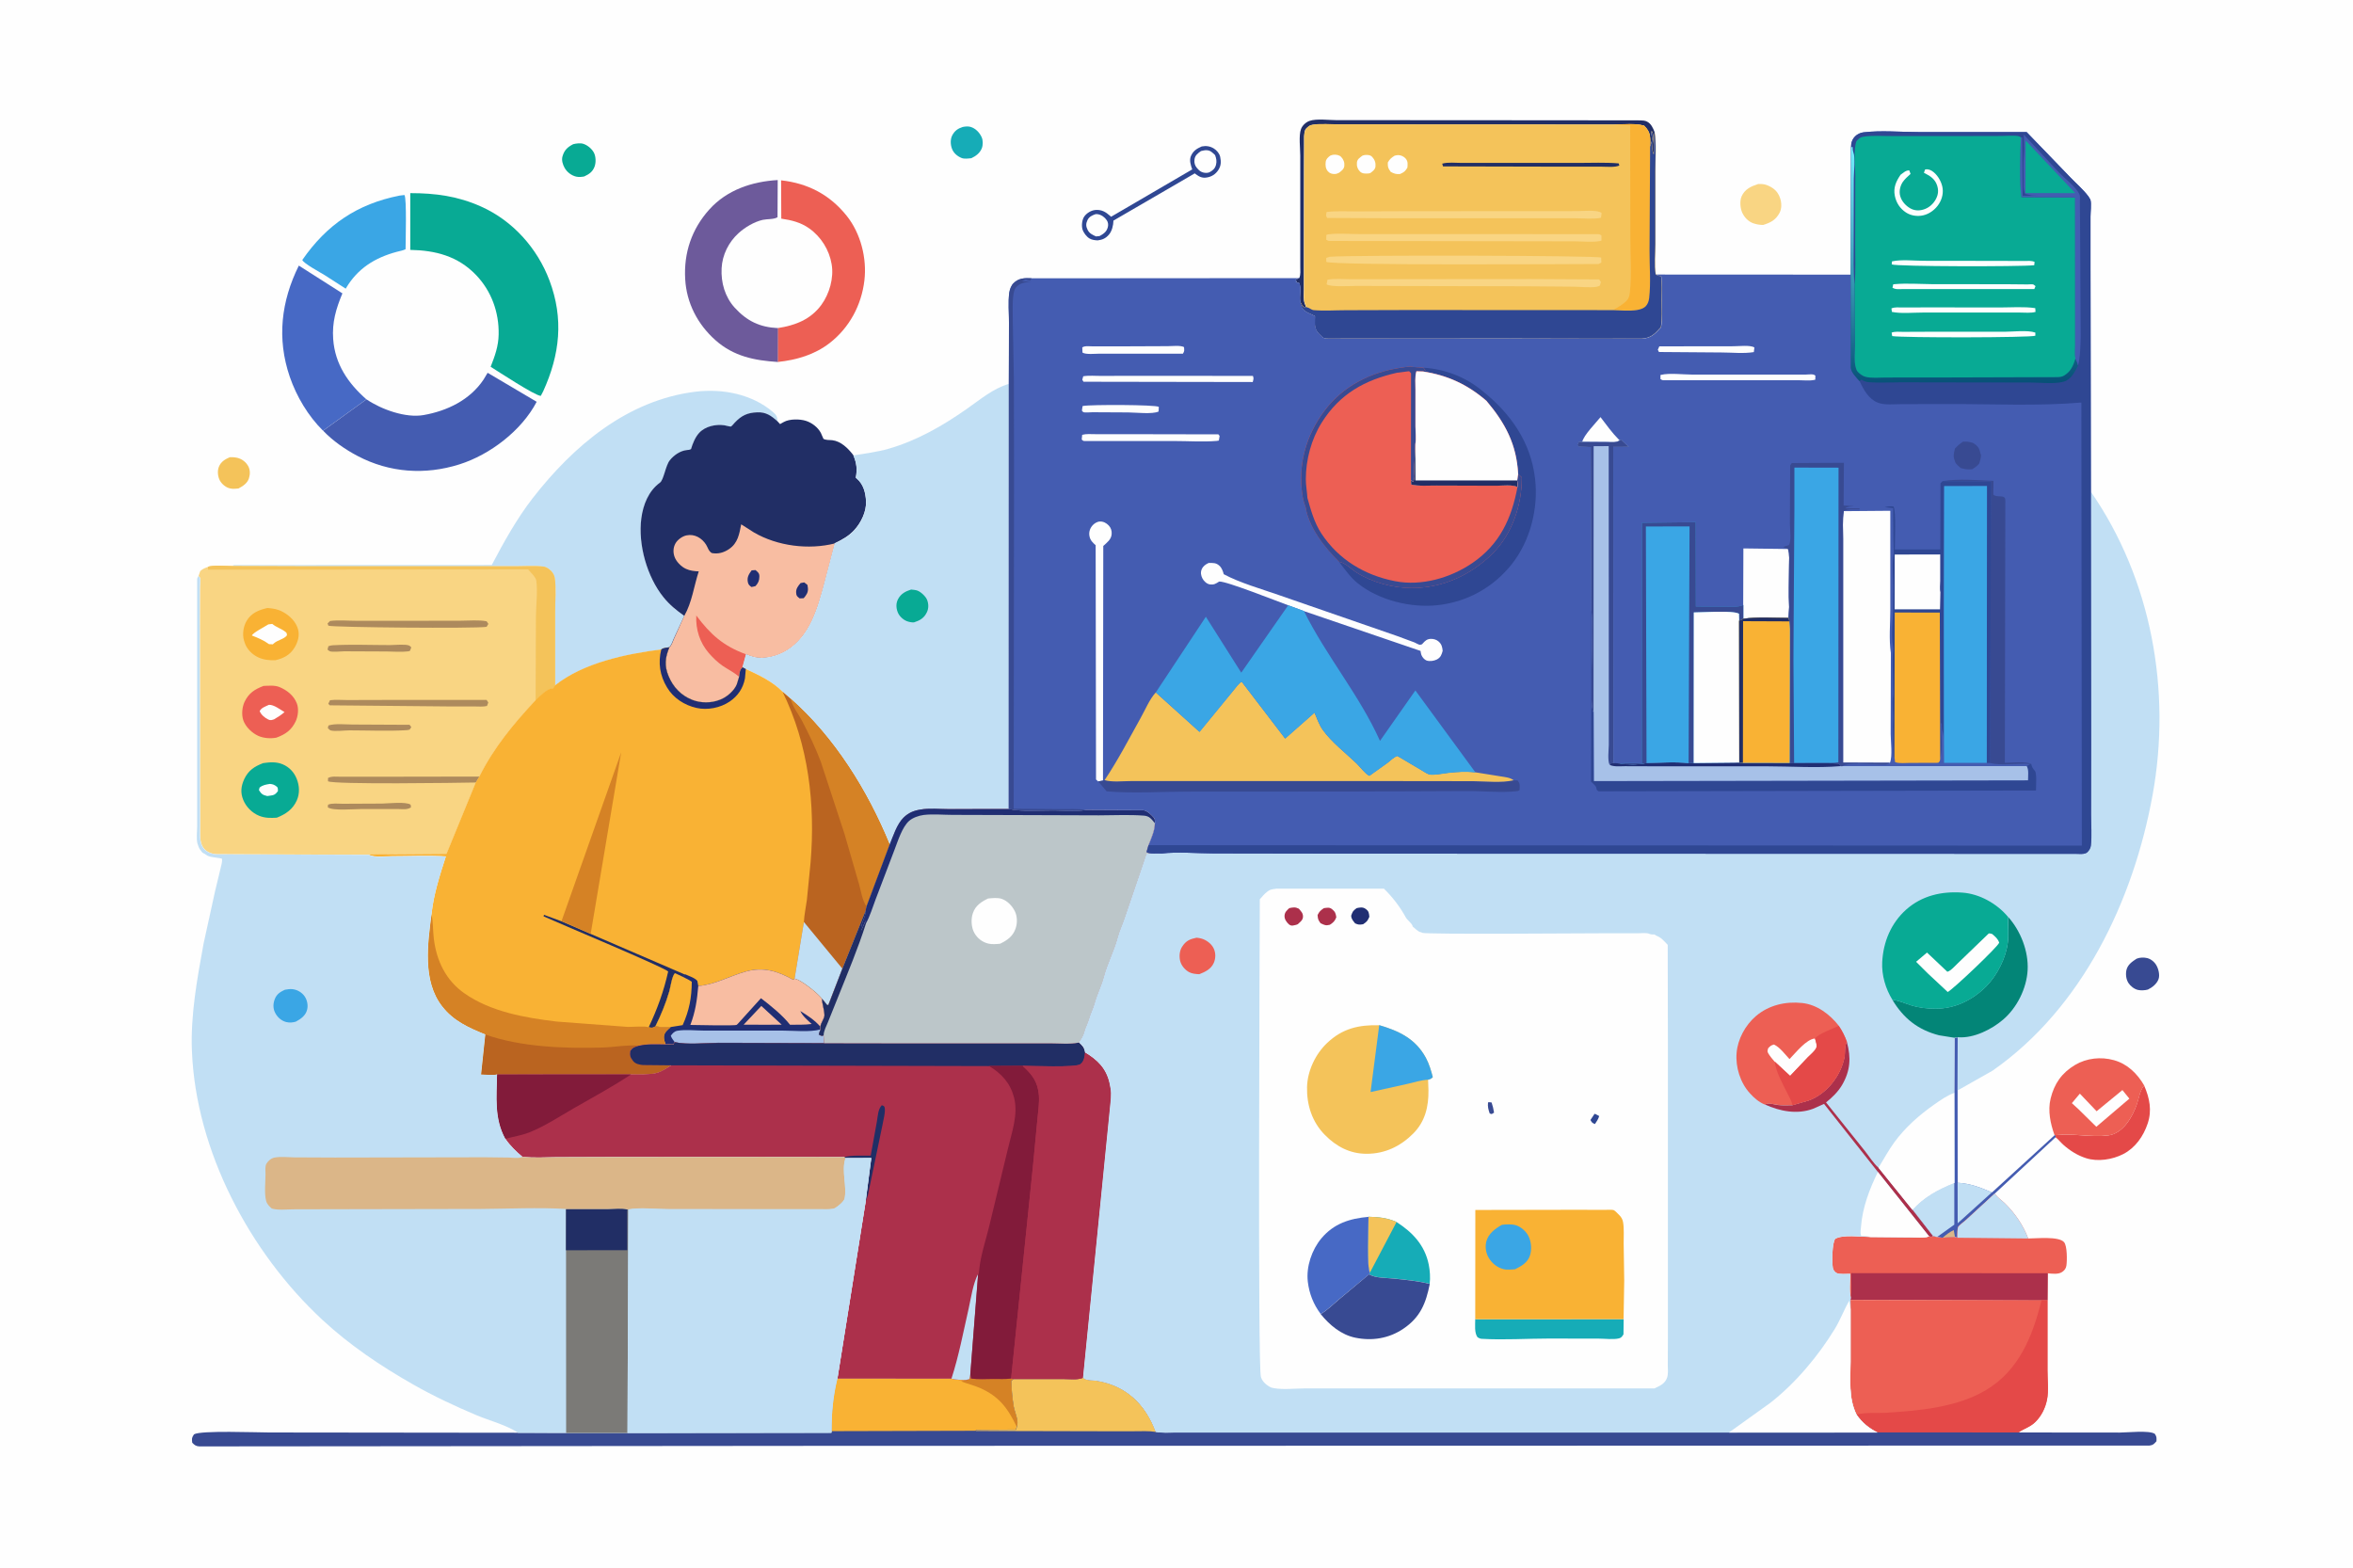 <?xml version="1.0" encoding="utf-8"?>
<!-- Generator: Adobe Illustrator 27.5.0, SVG Export Plug-In . SVG Version: 6.00 Build 0)  -->
<svg version="1.1" id="Layer_1" xmlns="http://www.w3.org/2000/svg" xmlns:xlink="http://www.w3.org/1999/xlink" x="0px" y="0px"
	 viewBox="0 0 2500 1666.3" style="enable-background:new 0 0 2500 1666.3;" xml:space="preserve">
<path style="fill:#FEFEFE;" d="M0,0h2500v1666.3H0V0z"/>
<path style="fill:#F4C35A;" d="M244.1,485.8c2.6-0.1,5.3,0,7.9,0.6c5,1.2,9.3,4.4,11.8,9c2.1,3.9,2,8.7,0.7,12.8
	c-1.7,5.3-6.4,8.3-11.1,10.8c-2.8,0.3-6,0.6-8.7,0c-4.5-0.9-8.7-4.3-11-8.3c-2.3-4.1-2.9-10.2-1.2-14.6
	C234.8,490.4,239,488.1,244.1,485.8z"/>
<path style="fill:#16ACB7;" d="M1022.9,134.9c2.8-0.5,5.4-0.9,8.2-0.1c5.4,1.5,9.7,6.1,11.9,11c1.5,3.4,1.5,8.4,0.1,11.9
	c-2.1,5.1-6.4,8.2-11.1,10.4c-3.2,0.3-7.5,1-10.5-0.3c-4.5-1.9-8.4-5.2-10.1-9.9c-1.6-4.3-1.8-9.9,0.3-14
	C1014.3,138.9,1017.8,136.5,1022.9,134.9z"/>
<path style="fill:#384A92;" d="M2270.1,1018.6c3.4-1.4,7.8-1.5,11.4-0.6c4.1,1.1,7.7,4.2,9.7,7.8c2.2,3.9,3.7,10.2,2.2,14.5
	c-1.8,5-6.7,8.9-11.3,11.1c-3,0.9-7.6,1.1-10.6,0.4c-3.9-0.9-7.9-4-10.1-7.4c-2.5-3.9-3.1-9.3-2.1-13.8
	C2260.7,1024.8,2265.4,1021.7,2270.1,1018.6z"/>
<path style="fill:#08AA94;" d="M609,153.2c3.1-0.8,7.6-1.4,10.7-0.4c4.5,1.4,9.3,5.4,11.4,9.6c2,4,2.2,10.1,0.7,14.4
	c-2.1,5.8-5.8,8.2-11.1,10.7c-2.9,0.5-5.5,0.8-8.4,0.2c-5.2-1.2-9.9-4.8-12.5-9.5c-1.9-3.5-3.3-7.9-2.2-11.9
	C599.5,159.5,603,156.3,609,153.2z"/>
<path style="fill:#F9D583;" d="M1868.1,195.5h1.8h0.9c3,0.1,5.5,0.6,8.2,1.9c6.3,2.9,10,6.5,12.3,13.1c1.7,4.9,1.9,11.3-0.7,15.9
	c-4.1,7.5-9.5,10.2-17.3,12.6c-3.7,0-7.1-0.6-10.6-1.8c-5.1-1.8-9.4-6.3-11.6-11.2c-2.2-4.8-2.8-12.5-0.7-17.4
	C1854,200.8,1860.4,198,1868.1,195.5z"/>
<path style="fill:#2F4793;" d="M1276.8,155.6c4.6-0.9,8.9-0.3,12.9,2.2c3,1.8,6,5.4,6.7,8.8c1.1,5.2,1,9.5-2,14.1
	c-2.9,4.4-7.1,7.1-12.3,7.9c-4.8,0.8-7.9-0.8-11.7-3.6l-1-0.8l-86.4,50.2c-0.1,4.9-1.5,11.1-4.8,14.9c-3.3,3.9-6.9,5.5-11.9,6.1
	c-2.8-0.1-6.1-0.5-8.5-1.9c-3.3-1.8-6.8-6.4-7.8-10.2c-1-4-0.3-10.1,2.1-13.4c2.6-3.6,7.4-6.5,11.9-6.8c6.4-0.5,10.8,2.1,15.4,6.2
	l1.1,1l86.2-50.3c-1.5-4.4-3.2-9.3-1.5-13.9C1267.6,160.4,1271.3,158,1276.8,155.6z"/>
<path style="fill:#FEFEFE;" d="M1163.8,227.6c1.2-0.1,1.2-0.2,2.6,0c3.8,0.6,7.4,3.2,9.5,6.4c1.4,2,1.8,4.7,1.2,7.1
	c-1.2,5.1-4.5,7.3-8.8,9.7l-3.8,0.4c-3.6-1.6-7-3.1-8.9-6.9c-1.9-3.8-2-6.6-0.2-10.4C1157.1,230.3,1160.2,228.9,1163.8,227.6z"/>
<path style="fill:#FEFEFE;" d="M1276,160.5c1.8-0.4,3.9-1,5.8-0.9c4.3,0.1,6.2,2.4,9.2,5.2c1.3,3.6,1.9,6.4,1,10.2
	c-1.1,4.2-3.4,6.1-7.1,8.1c-1.1,0.3-2.3,0.7-3.5,0.6c-4.5-0.2-6.8-1.8-9.6-5.1c-2.3-2.6-3.1-5.6-2.7-8.9
	C1269.5,165.2,1272.5,163,1276,160.5z"/>
<path style="fill:#212E65;" d="M1380.5,295.3c1.6-3.7,1-7.9,1-11.9v-23.6v-94.2c0-7.9-1.8-21.5,0.8-28.5c1.4-3.8,5.1-7.2,8.9-8.6
	c7.4-2.7,21.4-0.8,29.6-0.8h76.1l164.5,0.1l81.3,0.1c2.6,0.1,5.1,0.1,7.4,1.4c4.2,2.2,6.2,6.7,7.8,10.9l-0.7,24
	c-4.2-6.4,1.9-18.8-2.5-25c-0.3,2.1-0.3,3.2,0.2,5.2c1.1,3.8-0.4,7.8-1.7,11.4c0-10.2,0.9-14.7-6.4-22.1c-9.2-2.9-22.6-1.3-32.3-1.3
	l-226.7-0.1h-64.6c-8.9,0-19.6-1-28.4,0.3c-3.9,0.6-5.1,2.2-7.8,4.8c-2,4.8-1.4,10-1.5,15.2l-0.1,25.7l-0.1,97.8V308
	c0,4.4-0.7,10.4,0.9,14.5l0.3,0.8l1.2,3.1l-2.4,0.1c-1.9-1.4-2.6-3-3.6-5.1c-1.7-6.5,1.5-14.7-1.4-20.7l-4.1-0.8l1.8-0.6
	c-0.7-0.9-0.4-0.6-1.2-1.4l-0.6-0.6L1380.5,295.3z"/>
<path style="fill:#E44948;" d="M2183.9,1206.1c18.3-2.2,37.6,2.6,55.9,0.3c15.7-1.9,26-19.6,30.6-33.4c2.1-6,3.1-14.1,7.2-19
	l0.5-0.6c5.8,13.3,8.5,26.4,3.7,40.5c-4.5,13.4-13.1,25.7-25.9,32.3c-11.5,5.9-27.2,8.4-39.7,4.3c-9-2.9-16.9-7.9-24-14.2
	c-2.8-2.5-5.5-6-8.5-8.2L2183.9,1206.1z"/>
<path style="fill:#445CB1;" d="M2076.6,1102.7l3.4-0.6l-0.1,56.6l0.1,98c13.8,0.9,23.8,4.9,36.4,10.3l66.5-60.8h1.1v2.1l-64.5,59.8
	l-30.4,28c-1.8,1.7-7.9,6.1-8.6,7.9c-0.7,1.9-0.6,6.3-0.7,8.4v2.7l-2.6-0.8l-13.2,0.8l-5.8-0.7l-4.4-1l-21.8-28
	c12.7-13.9,27.4-21.7,44.5-28.6l-0.1-95.7L2076.6,1102.7z"/>
<path style="fill:#DBB688;" d="M2064,1315.1c3.8-3.3,7.3-6,11.8-8.2l1.3,7.4L2064,1315.1z"/>
<path style="fill:#C1DFF4;" d="M2079.9,1256.6c13.8,0.9,23.8,4.9,36.4,10.3l-36.3,32.8L2079.9,1256.6z"/>
<path style="fill:#C1DFF4;" d="M2031.9,1285.3c12.7-13.9,27.4-21.7,44.5-28.6v44.5l-18.3,13.1l-4.4-1L2031.9,1285.3z"/>
<path style="fill:#3AA6E5;" d="M424.6,207.8l5.1-0.6c2.6,3.3,1.2,49.8,1.2,57.6c-2.8,1.4-6.1,1.9-9.1,2.7
	c-23.6,6.3-42,17.8-54.5,39.2l-22.4-14.4c-4.3-2.7-22.6-12.5-23.7-16.1C347.2,238.7,379.5,216.7,424.6,207.8z"/>
<path style="fill:#ED5F54;" d="M2182.9,1206.1c-4.4-12.3-7.3-25.8-4.2-38.8c3.9-15.9,11.8-27.3,26-35.8c12.3-7.3,27.5-8.9,41.2-5.1
	c14.5,4,24.9,14.3,32.3,27l-0.5,0.6c-4.1,4.9-5.1,13-7.2,19c-4.7,13.7-14.9,31.5-30.6,33.4c-18.4,2.2-37.6-2.5-55.9-0.3H2182.9z"/>
<path style="fill:#FEFEFE;" d="M2255,1158.2l7.4,9.1l-35.1,29.9l-18.8-18.5l-7.2-6.6l8.5-10.1l17.8,18.7L2255,1158.2z"/>
<path style="fill:#ED5F54;" d="M826.3,348.6c18.5-2.8,35-9.1,46.4-24.7c8.6-11.8,13.4-28.6,10.9-43.2c-2.5-15.1-11.3-29.2-23.8-38
	c-9.1-6.5-18.9-8.8-29.7-10.4l-0.2-40.7c28.4,3.1,51.7,15.2,69.7,37.7c14.9,18.6,21.6,45.2,18.8,68.7c-3.1,26.2-15.9,50.1-36.8,66.4
	c-16.1,12.5-35.3,18.1-55.3,20.2V348.6L826.3,348.6z"/>
<path style="fill:#4769C5;" d="M343.2,457.6c-15.8-15.6-28.1-36.3-35.3-57.2c-13.9-40.6-9.2-80.3,9.6-118.2l46.3,29.5
	c-6.8,16.4-11.1,30.7-9.8,48.6c1.9,26.6,15.9,47,35.3,64L343.2,457.6z"/>
<path style="fill:#6D5A9B;" d="M826.4,384.6c-24.9-1.6-47-6-66.3-23.2c-18.9-16.8-30.7-39.5-32.1-64.9c-1.6-27.8,6.9-53.1,25.6-73.9
	c18.8-20.9,45.4-29.7,72.7-31.3l-0.2,39.5c-3.6,2.4-11.3,1.8-15.7,2.8c-9,2-18.9,7.9-25.7,14.1c-10.5,9.5-17.3,23.1-18,37.3
	c-0.8,15.2,3.5,30.4,13.9,41.9c13,14.2,26.6,20.8,45.9,21.7L826.4,384.6z"/>
<path style="fill:#445CB1;" d="M389.4,424.3c15.7,10.7,41.6,20.1,60.7,16.7c25-4.4,49.1-16,63.6-37.6l4.4-7.3l52.1,30.8
	c-16,30.6-49.5,56.2-82.1,66.5c-36.4,11.5-74.3,8.9-108.1-8.9c-13.2-6.9-26.4-16.1-36.7-26.9L389.4,424.3z"/>
<path style="fill:#08AA94;" d="M435.9,205.2c26.7,0,50.7,3.2,75.3,14.3c33.6,15,59.7,44.2,72.6,78.5c15.3,40.7,11.1,78.6-6.6,117.6
	l-2.6,5c-6,0-45.9-26.3-53.3-30.9c4.5-11.4,8.3-21.9,8.5-34.3c0.5-23.6-7.7-46.3-24.2-63.4c-19.2-19.9-42.9-26-69.7-26.5V205.2
	L435.9,205.2z"/>
<path style="fill:#ED5F54;" d="M2119.4,1268.1c2.8,4.3,7.1,6.9,10.7,10.4c10.7,10.5,19.5,23.3,24.8,37.4c8.8,0,32.4-2.6,38.1,3.9
	c3.4,3.9,3.3,19.5,2.5,24.9c-0.5,3.1-1.9,4.9-4.4,6.7c-4.1,2.9-10.7,1.9-15.5,1.5l-0.2,28.8h-6.2l-203.2-0.5l0.4-2.1
	c-1.8-7.6-0.6-17.7-0.6-25.6c-3.6-0.1-11.8,0.8-14.6-0.9c-2-1.2-3.5-3.1-3.9-5.5c-1-6.1-0.8-26.3,2.5-30.8c7.7-4.7,27.6-2.1,37.2-2
	l42.2,0.4c6.2,0,14.5,1.1,20.3-1c2,0.4,2.4,0.9,4.1-0.3l4.4,1l5.8,0.7l13.1-0.8l2.6,0.8v-2.7c0.1-2.1,0-6.6,0.7-8.4s6.7-6.2,8.6-7.9
	L2119.4,1268.1z"/>
<path style="fill:#C1DFF4;" d="M2119.4,1268.1c2.8,4.3,7.1,6.9,10.7,10.4c10.7,10.5,19.5,23.3,24.8,37.4l-75.2-0.8v-2.7
	c0.1-2.1,0-6.6,0.7-8.4s6.7-6.2,8.6-7.9L2119.4,1268.1z"/>
<path style="fill:#AC304B;" d="M1966.4,1379c1.2-8.2,0.3-17.9,0.4-26.3l208.9,0.1l-0.2,28.8h-6.2l-203.2-0.5L1966.4,1379z"/>
<path style="fill:#ED5F54;" d="M1966,1381.2l203.2,0.5h6.2v74.5c0,9.8,1.4,21.6-0.5,31c-1.8,8.9-5.8,17.1-12.2,23.5
	c-5.5,5.6-12.2,7.1-18.2,11.4l-149.8-0.1c-9.4-4.8-16.1-10.3-22.2-18.9c-8.8-17.7-6.4-37.2-6.4-56.4v-55.8L1966,1381.2z"/>
<path style="fill:#E44948;" d="M2175.4,1381.6v74.5c0,9.8,1.4,21.6-0.5,31c-1.8,8.9-5.8,17.1-12.2,23.5c-5.5,5.6-12.2,7.1-18.2,11.4
	l-149.8-0.1c-9.4-4.8-16.1-10.3-22.2-18.9c9.2-2.6,21.2-1.3,30.8-1.9c35.2-2.2,75.7-5.6,106.7-24.1c35.4-21.1,49.7-57.7,59.1-95.6
	L2175.4,1381.6z"/>
<path style="fill:#C1DFF4;" d="M246.9,601.4c1.6-1.4,2.2-1,4.2-1l271.4-0.1c12.7-24.2,26.6-49.2,43.4-70.9
	c43.3-55.7,100.6-104.3,173-113.2c28.6-3.5,59.9,2.4,82.4,21.6c4,3.4,4.5,5.3,5,10.2c-6.7-6.1-12.4-10.1-21.6-9.7
	c-10.6,0.4-16.7,3.3-24,11c-0.6,0.6-3.3,3.9-4,4.1c-1,0.3-5.6-1.1-6.8-1.3c-9.3-1.4-20.5,1-27.1,8.2c-4.1,4.5-6.8,11.2-8.5,17
	c-1.6,1-2.7,0.9-4.5,1.1c-7.1,0.8-13.7,5.4-18.1,10.9c-4.5,5.7-6.4,20.8-10.4,23.7c-12.1,8.8-17.9,23.4-19.8,37.9
	c-3.7,27.9,6.2,62.3,23.7,84.1c6.5,8.1,13.5,13.6,21.9,19.6l-11.2,24.8c-0.9,2.1-2.6,7.4-4.7,8.5c-2.9,0.4-6.3,0.4-8.6,2.3
	c-37.5,4.8-82.7,14.1-112.9,38.4v-78.4c0-11.5,1.4-24.8-0.4-36c-0.4-2.7-1.9-5.4-3.8-7.4c-2.1-2.3-5-4.4-8.2-4.7
	c-9.6-1.1-20.2-0.3-30-0.3h-56.4H332L246.9,601.4z"/>
<path style="fill:#384A92;" d="M1030.9,1460.3l0.7,4.2c7.6,1.2,16.1,0.5,23.8,0.5c6,0,12.9,0.6,18.8-0.5l2.5,0.5h52.6
	c5.8,0,16.3,1.3,21.3-1.3c3,3.3,10.4,2.5,14.9,3.3c31.3,5.2,51.6,25.2,62.4,54.3c6.7,1.3,14.1,0.7,21,0.7h34.9h135.1h278.4h139.6
	l157.8-0.1l149.8,0.1l107.7,0.1c8,0,31.1-2.6,37.2,1.3c2.1,3.2,1.9,3.9,1.8,7.9c-2.5,2.8-3.4,4.1-7.3,4.6l-1396.5,0.3l-675.7,0.6
	c-3.5-0.2-5.2-1.5-7.5-4c-0.4-4.6-0.6-4.9,1.9-8.8c7-4.4,66.7-2,79.8-2l264.5,0.3l50.9,0.1h65.2l216.7-0.2l0.1-1.4
	c0.1-19.9,1.6-36.8,6.2-56.2l121.1,0.1c5.2,1.4,10.4,1.4,15.7,1.5l3.5-0.9L1030.9,1460.3z"/>
<path style="fill:#F4C35A;" d="M1150.7,1463.8c3,3.3,10.4,2.5,14.9,3.3c31.3,5.2,51.6,25.2,62.4,54.3c-7.4-1.2-15.3-0.7-22.8-0.7
	h-37.8l-130.7-0.3l0.7-1l42.3-0.3l0.7-3.1c2.5-6.3-2.3-15.3-3.4-21.9c-1.4-8.7-2.3-18-2.5-26.8l2.4-2.1h52.6
	C1135.2,1465.1,1145.7,1466.4,1150.7,1463.8z"/>
<path style="fill:#F9B234;" d="M1030.9,1460.3l0.7,4.2c7.6,1.2,16.1,0.5,23.8,0.5c6,0,12.9,0.6,18.8-0.5l2.5,0.5l-2.4,2.1
	c0.2,8.8,1.1,18.1,2.5,26.8c1.1,6.7,5.9,15.6,3.4,21.9l-0.7,3.1l-42.3,0.3l-0.7,1l-153.2,0.4c0.1-19.9,1.6-36.8,6.2-56.2l121.1,0.1
	c5.2,1.4,10.4,1.4,15.7,1.5l3.5-0.9L1030.9,1460.3z"/>
<path style="fill:#D58225;" d="M1030.9,1460.3l0.7,4.2c7.6,1.2,16.1,0.5,23.8,0.5c6,0,12.9,0.6,18.8-0.5l2.5,0.5l-2.4,2.1
	c0.2,8.8,1.1,18.1,2.5,26.8c1.1,6.7,5.9,15.6,3.4,21.9c-9.5-19.7-18.8-32.3-39.3-41.2c-6.4-2.8-13.3-4.4-19.8-6.9l5.3-1.6l3.5-0.9
	L1030.9,1460.3z"/>
<path style="fill:#212E65;" d="M727,654.4c-8.4-6-15.4-11.6-21.9-19.6c-17.6-21.7-27.4-56.2-23.7-84.1c1.9-14.5,7.7-29.1,19.8-37.9
	c4-2.9,5.9-18,10.4-23.7c4.4-5.5,11-10.1,18.1-10.9c1.8-0.2,2.9-0.1,4.5-1.1c1.7-5.7,4.4-12.5,8.5-17c6.5-7.2,17.8-9.6,27.1-8.2
	c1.2,0.2,5.9,1.5,6.8,1.3c0.7-0.2,3.4-3.4,4-4.1c7.2-7.6,13.4-10.6,24-11c9.2-0.4,14.9,3.6,21.6,9.7l2.6,2.8l1.2-0.7l2.9-1.6
	c6-3.3,16.8-3.2,23.2-1.2c6.4,2,12.8,6.8,16,12.8l2.8,6.4c3,1.5,6,1.1,9.2,1.4c9.4,1.1,16.6,8.4,22.1,15.3l0.4,0.6
	c3.6,8.4,4.3,14.9,2.6,23.9l1,0.8c7.2,6.2,9.4,14.9,9.9,24.1c0.6,11-5.3,23-12.6,30.9c-5.8,6.3-13.1,10.3-20.7,13.9l-11,42.1
	c-7.2,26.5-15.3,56.6-40.4,71.8c-9.7,5.9-23.6,9.6-34.9,6.7c-2.8-0.7-5.4-1.8-8-2.9l-3.8,13.8c-3.1,2.9-3.2,6.1-3.6,10.1l-2.5,8.1
	c-2.8,6.8-10.4,13.3-17.1,16l-0.8,0.3c-9.1,3.7-20.3,3.7-29.5,0.1c-11.7-4.6-20.2-13.5-25-25c-4.7-11.4-3.7-19.8,0.8-30.9
	c2.1-1.1,3.8-6.4,4.7-8.5L727,654.4z"/>
<path style="fill:#F8BDA2;" d="M727,654.4c8.3-14.5,10.2-31.4,15.4-47.3c-4.7-0.2-9.3-0.7-13.6-2.7c-5.1-2.3-10.6-7.9-12.3-13.3
	c-1.5-4.7-1.2-9.5,1.2-13.8c2.3-4,7.3-7.6,11.9-8.5c8.4-1.7,16.2,2.9,20.6,9.9c2.1,3.4,2.4,6.5,6,8.9c6.6,1.3,12.8-0.4,18.4-4.2
	c9.4-6.4,10.9-16,12.9-26.3l13.5,8.6c25.1,14.6,58.1,18.7,86,11.7l-11,42.1c-7.2,26.5-15.3,56.6-40.4,71.8
	c-9.7,5.9-23.6,9.6-34.9,6.7c-2.8-0.7-5.4-1.8-8-2.9l-3.8,13.8c-3.1,2.9-3.2,6.1-3.6,10.1l-2.5,8.1c-2.8,6.8-10.4,13.3-17.1,16
	l-0.8,0.3c-9.1,3.7-20.3,3.7-29.5,0.1c-11.7-4.6-20.2-13.5-25-25c-4.7-11.4-3.7-19.8,0.8-30.9c2.1-1.1,3.8-6.4,4.7-8.5L727,654.4z"
	/>
<path style="fill:#202E73;" d="M850.6,619.5l3.9-0.7l3.4,2.7l0.5,3.4c0.4,4.6-1.7,7.4-4.5,10.7l-4.3,0.2c-2.5-2.1-3.5-2.4-3.7-5.9
	C845.5,625.7,848,622.5,850.6,619.5z"/>
<path style="fill:#202E73;" d="M798.6,606l4.1-0.3c2.6,2.3,4.2,3.2,4.1,7c0,4.1-1.3,7-4.1,10c-1.4,0.5-2.9,0.7-4.3,1
	c-2.3-1.7-3.4-2.6-3.9-5.5C793.6,613.1,795.7,610,798.6,606z"/>
<path style="fill:#ED5F54;" d="M785.2,719.1c-5.3-4.8-11.4-7.6-17.3-11.6c-5.4-3.7-10.4-8.6-14.7-13.5c-9.7-11.2-14.2-25.3-13.4-40
	c15.3,20.4,28.7,32.3,52.8,41.2l-3.8,13.8C785.8,711.9,785.7,715.1,785.2,719.1z"/>
<path style="fill:#C1DFF4;" d="M1071.8,407.9l-0.1,451.5h-63.3c-9.6,0-21-1.1-30.4,0.5c-7.3,1.3-12.6,3.4-17.9,8.6
	c-7.2,7.2-10.9,19.5-14.8,28.9c-23.6-57.3-58.5-113.7-105.3-154.9l-8.5-7.4c-10.8-11.2-25.3-17.9-39.2-24.3l-3.5-1.8l3.8-13.8
	c2.6,1.1,5.2,2.2,8,2.9c11.2,2.9,25.2-0.9,34.9-6.7c25.2-15.2,33.3-45.3,40.4-71.8l11-42.1c7.6-3.6,14.9-7.6,20.7-13.9
	c7.3-7.9,13.1-19.9,12.6-30.9c-0.5-9.2-2.7-17.9-9.9-24.1l-1-0.8c1.7-9,0.9-15.5-2.6-23.9c12.5-2.1,25.2-3.6,37.4-7.1
	c30.2-8.7,57.3-24.3,82.9-42.2C1040.9,424.9,1055.2,412.7,1071.8,407.9z"/>
<path style="fill:#08AA94;" d="M968,626.4c2.1,0.2,4.7,0.4,6.7,1.1c3.6,1.3,8.8,6.1,10.3,9.8c1.7,4.4,1.8,9.2-0.3,13.4
	c-3,6.2-7.5,8.6-13.7,10.6c-2.5,0.1-5.4-0.5-7.7-1.4c-4.1-1.7-8.1-5.5-9.6-9.7c-1.7-4.5-1.8-9.4,0.5-13.7
	C957.2,630.8,962.1,628.3,968,626.4z"/>
<path style="fill:#F4C35A;" d="M1387.8,326.2l-1.1-3.1l-0.3-0.8c-1.6-4-0.9-10.1-0.9-14.5v-31.9l0.1-97.8l0.1-25.7
	c0-5.1-0.6-10.4,1.5-15.2c2.7-2.7,3.9-4.3,7.8-4.8c8.8-1.3,19.4-0.3,28.4-0.3h64.6l226.7,0.1c9.8,0,23.1-1.5,32.3,1.3
	c7.3,7.4,6.4,11.9,6.4,22.1c1.3-3.6,2.8-7.6,1.7-11.4c-0.6-2-0.5-3.1-0.2-5.2c4.4,6.2-1.8,18.6,2.5,25l0.7-24
	c2,13.3,0.8,27.7,0.8,41.1V259c0,10.1-1.3,22.6,0.4,32.4l1.3,0.7c1.5,0.8,2.7,1,4.4,1.2c1.2,8.3,0.6,17.1,0.6,25.5
	c0,9.4,0.7,19.2-0.8,28.6c-6.1,6.7-10.4,11.6-19.9,12.1l-49.8,0.1l-90.5-0.2l-193.5,0.1c-2.7-0.1-4.2,0.1-6.2-1.8
	c-5.5-5.1-7.6-7.4-7.8-15l0.2-7c-6.2-3.7-13.4-4.1-15.3-12.9l-0.2-1.8c1,2,1.8,3.6,3.6,5.1L1387.8,326.2z"/>
<path style="fill:#FEFEFE;" d="M1447.5,165.4c0.9-0.3,1.8-0.6,2.7-0.7c2.8-0.2,5.7-0.2,7.8,2.1c2.7,3,3.8,6.2,3.4,10.2
	c-0.3,3.2-3.3,5.3-5.7,7l-1.8,0.3c-3.3,0.2-6.4,0.4-8.9-2c-2.6-2.6-3.7-5.9-3.3-9.6C1442,169,1444.9,167.5,1447.5,165.4z"/>
<path style="fill:#FEFEFE;" d="M1413.3,165.4c1.1-0.4,2.2-0.9,3.4-1c2.7-0.3,6.4,0.3,8.3,2.4c2.5,2.7,3.7,5.8,3.3,9.6
	c-0.4,3.5-3.1,5.1-5.5,7.1c-1.6,0.8-3.1,1.4-4.9,1.4c-2.7,0-5.1-0.7-7-2.8c-2.5-2.8-2.8-6.4-2.4-10
	C1408.9,168.9,1410.9,167.3,1413.3,165.4z"/>
<path style="fill:#FEFEFE;" d="M1481.8,165.4c1.2-0.3,2.5-0.6,3.8-0.6c2.9,0,6,1.5,7.9,3.7c2.5,2.9,2.2,6.1,1.8,9.7
	c-2.6,4.1-3.3,4.6-7.8,6.7c-3.8,0.4-6.7-0.4-10-2.4c-2.9-4.2-3-4.8-3-9.8C1476.5,169,1478.4,167.5,1481.8,165.4z"/>
<path style="fill:#212E65;" d="M1532.3,173.9c6-1.8,14.6-0.8,20.9-0.8h46.7h76.5c14.3,0,29.2-0.7,43.4,0.5l0.7,2.3
	c-5.1,2.1-12.6,1.2-18.2,1.2h-37.2l-131.9-0.3L1532.3,173.9z"/>
<path style="fill:#F9D583;" d="M1409.2,249.6c1-0.4,1.4-0.5,2.6-0.7c10.1-1.2,21.6-0.2,31.9-0.2h68.8l185.5,0.1
	c1.5,0,2.3,0.5,3.5,1.3v5.5l-2.2,0.6c-7.8,1.3-18.1,0.2-26.2,0.2l-61.7-0.1l-198.8-0.3c-1.5,0-2.2-0.5-3.5-1.3L1409.2,249.6z"/>
<path style="fill:#F9D583;" d="M1410.4,297.2c7.6-1.5,17.5-0.5,25.3-0.5l61.1-0.1l129.8-0.1l72.5,0.4l1.8,2.7l-1,3.8
	c-1.4,0.7-2.4,1.2-3.9,1.4c-7.5,1-16.6-0.1-24.2-0.2l-49.4-0.4l-181.4-0.4c-5.7,0-28.4,1.4-31.5-1.8L1410.4,297.2z"/>
<path style="fill:#F9D583;" d="M1409.5,225.2c10.3-1.2,21-0.6,31.3-0.6l54.4-0.2l180.7-0.1c5.7,0,22.1-1.7,25.8,2.1l-0.7,5
	c-8.3,1.7-18.5,0.5-27,0.5h-58.8h-132l-73.2-0.3C1408.4,228.9,1409,228.2,1409.5,225.2z"/>
<path style="fill:#F9D583;" d="M1412.9,272.8c23.8-1.9,284.6-1.4,288.3,0.9l0.2,5.2l-2.8,1.6c-29.7,0.1-282.7,1.7-289.5-2.3V274
	L1412.9,272.8z"/>
<path style="fill:#F9B234;" d="M1714.5,132.3c9.8,0,23.1-1.5,32.3,1.3c7.3,7.4,6.4,11.9,6.4,22.1l-0.3,110.1
	c0,16.3,1.5,34.5-0.4,50.6c-0.4,3.3-1.4,6.5-3.8,8.9c-6.7,6.7-25.4,4.1-34.7,4c4.9-2.6,10.8-6.1,14.6-10.2c2.1-2.3,2.8-5.3,3.1-8.3
	c2.1-19,0.4-40,0.5-59.2l-0.2-118.5L1714.5,132.3z"/>
<path style="fill:#2F4793;" d="M1753.2,155.8c1.3-3.6,2.8-7.6,1.7-11.4c-0.6-2-0.5-3.1-0.2-5.2c4.4,6.2-1.8,18.6,2.5,25l0.7-24
	c2,13.3,0.8,27.7,0.8,41.1v77.9c0,10.1-1.3,22.6,0.4,32.4l1.3,0.7c1.5,0.8,2.7,1,4.4,1.2c1.2,8.3,0.6,17.1,0.6,25.5
	c0,9.4,0.7,19.2-0.8,28.6c-6.1,6.7-10.4,11.6-19.9,12.1l-49.8,0.1l-90.5-0.2l-193.5,0.1c-2.7-0.1-4.2,0.1-6.2-1.8
	c-5.5-5.1-7.6-7.4-7.8-15l0.2-7c-6.2-3.7-13.4-4.1-15.3-12.9l-0.2-1.8c1,2,1.8,3.6,3.6,5.1l2.4-0.1l1.3,0.4c1.1,0.3,1.8,0.6,2.8,1.2
	c1.2,0.7,2.5,1.5,4,1.7c11,1,23,0.1,34.1,0.1l65.6-0.2l218.3,0.1c9.3,0.1,28,2.6,34.7-4c2.4-2.4,3.4-5.6,3.8-8.9
	c1.9-16.1,0.3-34.3,0.4-50.6L1753.2,155.8z"/>
<path style="fill:#F9D583;" d="M220.9,602.4c3.9-2.4,20.8-1,26-1l85.2,0.3H491h56.4c9.8,0,20.4-0.8,30,0.3c3.2,0.4,6,2.5,8.2,4.7
	c1.9,2,3.4,4.6,3.8,7.4c1.7,11.2,0.4,24.6,0.4,36v78.4l-1.9,3l-1.3,0.1c-5.6,0.6-13.6,8.8-17.5,12.7c-23.4,24.8-44.4,50.1-59.6,80.8
	l-3.8,6.3l-31.1,75.9l-54.2,0.4c-9.2,0.1-19.1-0.6-28.2,0.5l-161.8-0.6c-6.8-0.3-13.3-3.2-16-9.9c-2.4-5.7-1.6-14.1-1.7-20.3
	l-0.1-41.4l-0.2-180.1l0.1-32.1c0-2.3,0.8-7.8,0.1-9.8c-0.3-0.8-1.2-1.3-1.7-1.9l1.9-5.4C215.3,604.5,217.6,603.5,220.9,602.4z"/>
<path style="fill:#AD8A5D;" d="M405.9,853.8c6.6-0.1,25.5-2.3,30.4,1.2l0.4,2.8c-4.2,2.8-8.7,1.8-13.7,1.8h-39.3
	c-8,0-29.8,2.1-35.4-1.8l0.2-2.8c4.2-1.9,11-1,15.7-1L405.9,853.8z"/>
<path style="fill:#AD8A5D;" d="M349,770.8c7.2-2.3,17.8-1,25.6-1l60.6,0.3l1.8,2.5l-1.8,2.6c-1,0.3-2,0.5-3.1,0.6
	c-20,1.2-40.7,0.2-60.8,0.2c-5.4,0-15.4,1.4-20.3,0c-0.5-0.2-2.1-1.9-2.7-2.4L349,770.8z"/>
<path style="fill:#AD8A5D;" d="M348.9,686.6c1.4-0.5,2.9-0.9,4.5-1c20.1-1.1,40.8-0.2,61-0.2c5,0,15.9-1.2,20.1,0.4
	c1,0.4,1.6,1.3,2.5,2l-1.4,3.7c-1,0.4-1.1,0.4-2.4,0.6c-6.7,0.9-15.1,0.1-22,0.1l-45.3-0.2c-3.5,0-12.9,1.1-15.6-0.1
	c-0.9-0.4-1.5-1.1-2.3-1.7L348.9,686.6z"/>
<path style="fill:#AD8A5D;" d="M505.6,831.4c-18.4,0.4-150.8,2.3-157.1-1.3v-3.5c3.9-2.1,9.1-1.3,13.6-1.3h28.8l118.6-0.2
	L505.6,831.4z"/>
<path style="fill:#AD8A5D;" d="M350.7,659.8c9-1.2,19.2-0.2,28.3-0.2h58.8l52.1-0.1c8.7,0,18.6-1,27.1,0.6l1.9,2.8L517,666
	c-12.2,2-163.9,0.6-168.1-1.2l-0.9-2.4L350.7,659.8z"/>
<path style="fill:#AD8A5D;" d="M350.6,744c5.8-0.8,12.4-0.2,18.3-0.2l37.3-0.1H517l1.8,2.7l-1.4,3.7c-4.1,1-9.1,0.5-13.4,0.5h-26.5
	l-127.2-1.2l-1.5-1.7L350.6,744z"/>
<path style="fill:#F9B234;" d="M284.1,646c6.3,0.5,10.8,1.1,16.5,4.2c7.3,3.9,14.1,10.6,16.2,18.9c1.6,6.5-0.4,13.3-3.8,18.9
	c-4.8,8-11.7,11.4-20.4,13.5c-6.1,0.2-12.5-0.4-18.1-3c-6.5-3-12.3-8.7-14.5-15.6l-0.4-1.3l-0.4-1.2c-1.9-6.7-0.6-15.1,3-21
	C267.2,651.1,275.3,648,284.1,646z"/>
<path style="fill:#FEFEFE;" d="M285.1,663.4l4.2-0.5c4.2,3.6,9.2,4.8,13.5,8.1c2,1.5,1.8,1.5,2.1,4c-3,4.2-10,4.9-14.2,8.8l-0.8,0.8
	l-4.1-0.2c-5.7-4.2-11.6-6.6-18.2-9.2C269,672.1,281.5,665.8,285.1,663.4z"/>
<path style="fill:#ED5F54;" d="M280,728.8c5.4-0.2,11.5-0.9,16.7,1.1c8.1,3.3,15.5,9.1,18.7,17.5c2.2,5.6,1.3,13.6-1.2,18.9
	c-4.5,9.5-11,14-20.7,17.5c-6.1,1.1-13.3,0.6-19-1.9c-6.7-3-13.6-9.6-16-16.6c-2-5.9-1.3-13.9,1.3-19.5
	C264.2,736.5,270.5,732.4,280,728.8z"/>
<path style="fill:#FEFEFE;" d="M285.7,748.9c5.1-0.4,12,5,16.6,7.7c-3.5,3.1-7.1,5.3-11.1,7.7c-2.5,0.7-3.6,1.4-6.1,0.2
	c-3.7-1.7-7.7-5.1-9.2-8.9C277.7,751.9,282.1,750.6,285.7,748.9z"/>
<path style="fill:#08AA94;" d="M279.6,810.8c7-1,14.1-1.6,20.8,1.3c7,3,12,8.3,14.8,15.3c3,7.3,3.4,15.6,0.2,22.9
	c-4.3,9.7-11.8,14.7-21.3,18.5c-6.6,0.4-12.5,0.5-18.7-2c-7.6-3.1-13.9-9.4-17-17c-3.1-7.7-2.3-14.4,1-21.8
	C263.8,818.6,270.2,814.4,279.6,810.8z"/>
<path style="fill:#FEFEFE;" d="M286.8,832.9c3.3,0.3,4.9,1,7.5,3.1c1.2,1,0.9,3,1,4.5c-3.6,5-5.3,4.3-11.3,5.3
	c-4.9-1.1-6.2-2.1-8.9-6.3l0.7-2.7C279.3,834,282.6,833.6,286.8,832.9z"/>
<path style="fill:#F4C35A;" d="M220.9,602.4c3.9-2.4,20.8-1,26-1l85.2,0.3H491h56.4c9.8,0,20.4-0.8,30,0.3c3.2,0.4,6,2.5,8.2,4.7
	c1.9,2,3.4,4.6,3.8,7.4c1.7,11.2,0.4,24.6,0.4,36v78.4l-1.9,3l-1.3,0.1c-5.6,0.6-13.6,8.8-17.5,12.7l0.3-88.8c0.1-12,2-27,0.4-38.6
	c-0.5-3.6-6.3-9.2-8.7-11.9l-340,0.3L220.9,602.4z"/>
<path style="fill:#F9B234;" d="M702.6,690c2.3-1.9,5.7-1.9,8.6-2.3c-4.6,11.1-5.6,19.5-0.8,30.9c4.8,11.5,13.3,20.4,25,25
	c9.2,3.6,20.4,3.6,29.5-0.1l0.8-0.3c6.7-2.7,14.3-9.2,17.1-16l2.5-8.1c0.5-4,0.5-7.2,3.6-10.1l3.5,1.8c13.9,6.5,28.4,13.2,39.2,24.3
	l8.5,7.4c46.7,41.2,81.7,97.7,105.2,155.1l-24.5,65.5l-1,4.7l-24.8,61.4l-14.9,38.3l-1.2,0.4l-5.7-6.9c0.4,5.7,2.7,12.4,2.7,17.7
	c0,3.4-3.9,8.1-4.3,12l0.1,3.1c-0.8,1.8-1.7,3.4-1.9,5.4l3.4,1.5l1.8-0.8l0.6,8.3l-112.3-0.3c-14.2,0-32.8,2.2-46.5-0.8l-1.5,2.4
	l-8.1-0.1c-9.5-0.1-19.5-0.8-28.8,1.4c-4.3,1.5-6.1,1.7-8.9,5.4c-0.5,4.8-0.2,6.6,2.8,10.5c2.6,3.4,6.7,4.1,10.7,4.5l30.2,0.3
	c-4.6,3-10.3,6.9-15.6,8.2c-8,2.1-18.7,1.4-27,1.5l-142.5,0.1c-2.9,1.4-13.3,0.2-17,0.2l4.5-42.6c-17.7-7.2-33.7-14.2-45.8-29.8
	c-21.1-27-15.4-66.8-11.3-98.2c2.2-20.9,8.8-41.2,15.2-61c-19-1.2-38.6-0.2-57.7-0.2c-6.6,0-18.5,1.6-24-1.6
	c9.1-1.1,19-0.4,28.2-0.5l54.2-0.4l31.1-75.9l3.8-6.3c15.3-30.7,36.3-56,59.6-80.9c3.9-3.9,11.9-12.1,17.5-12.7l1.3-0.1l1.9-3
	C619.9,704.1,665.1,694.8,702.6,690z"/>
<path style="fill:#212E65;" d="M689.2,1091.5c9.1-19.2,16.1-38.5,20.7-59.2c-1.5-3.5-118.3-52.2-132.4-58.7l0.5-1.6l18.6,6.9
	l31,13.4l100.2,43.2l-2.4,2.7l-8.3-3.9c-3.1,2.2-4.8,14.8-6,19c-3.7,12.8-8.9,25.4-14.8,37.3
	C693.2,1092.3,693.1,1092.1,689.2,1091.5z"/>
<path style="fill:#202E73;" d="M702.6,690c2.3-1.9,5.7-1.9,8.6-2.3c-4.6,11.1-5.6,19.5-0.8,30.9c4.8,11.5,13.3,20.4,25,25
	c9.2,3.6,20.4,3.6,29.5-0.1l0.8-0.3c6.7-2.7,14.3-9.2,17.1-16l2.5-8.1c0.5-4,0.5-7.2,3.6-10.1l3.5,1.8l-0.9,10
	c-2,10.5-7.5,18.7-16.4,24.7c-9.8,6.6-23.5,9.3-35,6.7c-12.9-2.9-24.6-10.4-31.4-21.8C701.1,717.8,699,704.2,702.6,690z"/>
<path style="fill:#D58225;" d="M596.6,978.7L660,799.3l-32.4,192.8L596.6,978.7z"/>
<path style="fill:#202E73;" d="M741.9,1047.6c17.8-1.4,33.4-10.6,50.3-15.3c18.9-5.3,34.2-0.5,50.7,8.8l1.3-1.2
	c6.2,0.6,23.6,14.8,27.9,19.8l1.1,1.4c0.4,5.7,2.7,12.4,2.7,17.7c0,3.4-3.9,8.1-4.3,12l0.1,3.1c-0.8,1.8-1.7,3.4-1.9,5.4l3.4,1.5
	l1.8-0.8l0.6,8.3l-112.3-0.3c-14.2,0-32.8,2.2-46.5-0.8l-1.5,2.4l-8.1-0.1c-0.9-2.5-1.9-5.2-1.8-7.9c0.2-4.7,4-7.5,7.3-10.4
	c-5.4,0-11.1,0.3-16.4-1c5.9-11.9,11.1-24.5,14.8-37.3c1.2-4.2,2.9-16.8,6-19l8.3,3.9l2.4-2.7c3.7,1.7,10.6,3.9,13.1,7.1
	L741.9,1047.6z"/>
<path style="fill:#F8BDA2;" d="M808.9,1068.8l21.6,19.9l-16.9,0.1l-23.5-0.1L808.9,1068.8z"/>
<path style="fill:#F9B234;" d="M696.4,1090.3c5.9-11.9,11.1-24.5,14.8-37.3c1.2-4.2,2.9-16.8,6-19l8.3,3.9c3.2,1.6,6.5,3.1,9.5,5.2
	c-0.1,16.8-2.7,30.7-9.7,46.1l-12.5,2C707.4,1091.3,701.7,1091.6,696.4,1090.3z"/>
<path style="fill:#A7C1E8;" d="M716.9,1107.3c-1.6-2.2-3.3-4.2-4.2-6.8c1.8-2.5,3.7-4.7,6.9-5.3c8.5-1.5,19.8-0.2,28.5-0.2h83
	c12.7,0,28.7,1.9,40.8-1.2c-0.8,1.8-1.7,3.4-1.9,5.4l3.4,1.5l1.8-0.8l0.6,8.3l-112.3-0.3C749.2,1108,730.6,1110.3,716.9,1107.3z"/>
<path style="fill:#F8BDA2;" d="M741.9,1047.6c17.8-1.4,33.4-10.6,50.3-15.3c18.9-5.3,34.2-0.5,50.7,8.8l1.3-1.2
	c6.2,0.6,23.6,14.8,27.9,19.8l1.1,1.4c0.4,5.7,2.7,12.4,2.7,17.7c0,3.4-3.9,8.1-4.3,12c-5.9-6.8-13.6-11.9-21.3-16.6
	c2.6,5.6,7.7,9.7,12.1,13.8c-7.5,1-15.4,0.7-23,0.8c-7.8-10-20.8-20.5-30.9-28.2l-23.5,26c-0.5,0.5-1.7,2-2.3,2.3
	c-2.2,1.2-43.9,0.1-49.2,0.1C738.9,1074.7,740.6,1062.6,741.9,1047.6z"/>
<path style="fill:#D58225;" d="M515.7,1099.2c-17.7-7.2-33.7-14.2-45.8-29.8c-21.1-27-15.4-66.8-11.3-98.2
	c1.6,8.8,1.3,17.2,2.3,25.9c2.8,23.7,12.9,44.7,32.8,58.5c28,19.5,64.3,25.8,97.6,29.8l75.8,5.7c4,0.1,19.5-1.2,22,0.4
	c3.8,0.7,3.9,0.9,7.2-1.1c5.3,1.3,11,0.9,16.4,1c-3.3,2.9-7.1,5.6-7.3,10.4c-0.1,2.7,0.8,5.4,1.8,7.9c-9.5-0.1-19.5-0.8-28.8,1.4
	c-4.3,1.5-6.1,1.7-8.9,5.4c-0.5,4.8-0.2,6.6,2.8,10.5c2.6,3.4,6.7,4.1,10.7,4.5l30.2,0.3c-4.6,3-10.3,6.9-15.6,8.2
	c-8,2.1-18.7,1.4-27,1.5l-142.5,0.1c-2.9,1.4-13.3,0.2-17,0.2L515.7,1099.2z"/>
<path style="fill:#BA6420;" d="M515.7,1099.2c38,13.4,84.6,15,124.7,13.8c12.4-0.4,25.8-3,38.1-2.1c-4.3,1.5-6.1,1.7-8.9,5.4
	c-0.5,4.8-0.2,6.6,2.8,10.5c2.6,3.4,6.7,4.1,10.7,4.5l30.2,0.3c-4.6,3-10.3,6.9-15.6,8.2c-8,2.1-18.7,1.4-27,1.5l-142.5,0.1
	c-2.9,1.4-13.3,0.2-17,0.2L515.7,1099.2z"/>
<path style="fill:#BA6420;" d="M831.5,735.1l8.5,7.4c46.7,41.2,81.7,97.7,105.2,155.1l-24.5,65.5l-1,4.7l-24.7,61.4l-14.9,38.3
	l-1.2,0.4l-5.7-6.9l-1.1-1.4c-4.3-5.1-21.7-19.2-27.9-19.8l9.9-60.2c0.4-7.8,2.2-15.8,3.2-23.5l3.9-39.5
	C866.4,854.5,859.1,791.4,831.5,735.1z"/>
<path style="fill:#C1DFF4;" d="M854.1,979.6l40.9,49.6l-14.9,38.3l-1.2,0.4l-5.7-6.9l-1.1-1.4c-4.3-5.1-21.7-19.2-27.9-19.8
	L854.1,979.6z"/>
<path style="fill:#D58225;" d="M840,742.5c46.7,41.2,81.7,97.7,105.2,155.1l-24.5,65.5c-4.5-6-6-16.8-8.1-24.1l-15.3-52.9l-25.3-77
	c-5.6-14.9-12.5-29-19.8-43.1C848,757.9,842.3,751.5,840,742.5z"/>
<path style="fill:#AC304B;" d="M1071.7,859.5c14.9,3.2,33,1.5,48.3,1.6c10.8,0.1,23.3,1.3,33.8-0.5l60.7,0.3c4.1,0.1,9,5.2,11.5,8.1
	c1.3,1.5,0.9,3.6,1,5.6c-0.2,8.2-3.9,15.9-6.8,23.4l-2.1,7.3c3.3,2.5,11.9,1.1,16.1,1.6l-15.9,0.5l-23.4,68.7
	c-2.2,6.6-5.5,13.5-7.2,20.1c-3.7,14.1-11,27.6-14.6,41.5c-2.5,9.5-7.2,18.7-9.8,28.1c-1.6,5.8-4.5,11.3-6.1,17.1
	c-1.3,4.6-3.7,8.9-4.9,13.4c-1.1,4.4-3.2,7.8-5.9,11.4c3.8,3.5,5.6,5.3,6.5,10.6c13.1,7.9,22.2,16.6,25.9,32.1l1.2,6.1
	c1.2,6.6,0,13.9-0.6,20.6l-3.8,38l-16.6,165.6l-8.3,83.1c-5,2.6-15.5,1.3-21.3,1.3h-52.6l-2.5-0.5c-5.9,1-12.8,0.4-18.8,0.5
	c-7.7,0-16.2,0.7-23.8-0.5l-0.7-4.2l-0.9,5l-3.5,0.9c-5.3-0.1-10.5,0-15.7-1.5l-121.1-0.1l30.1-188.8l5.9-45.5l-27.4,0.1l-1.4-1.1
	l-86.3-0.1l-162.2,0.1l-57.5,0.2c-11.8,0.1-24,0.9-35.8-0.4c-6.8-5.7-13.2-11.9-18.3-19.3c-11.9-21.7-9.2-44.6-8.7-68.4l142.5-0.1
	c8.3-0.1,19,0.5,27-1.5c5.3-1.4,11-5.2,15.6-8.2l-30.2-0.3c-4-0.4-8.1-1.1-10.7-4.5c-3-3.9-3.4-5.7-2.8-10.5c2.8-3.8,4.6-4,8.9-5.4
	c9.3-2.2,19.3-1.5,28.8-1.4l8.1,0.1l1.5-2.4c13.7,3,32.3,0.8,46.5,0.8l112.3,0.3l-0.6-8.3l-1.8,0.8l-3.4-1.5c0.3-2,1.1-3.6,1.9-5.4
	l-0.1-3.1c0.3-3.9,4.3-8.6,4.3-12c0-5.3-2.4-12-2.7-17.7l5.7,6.9l1.2-0.4l14.9-38.3l24.7-61.5l1-4.7l24.5-65.5
	c3.9-9.4,7.6-21.7,14.8-28.9c5.3-5.2,10.7-7.4,17.9-8.6c9.4-1.7,20.8-0.5,30.4-0.5L1071.7,859.5z"/>
<path style="fill:#212E65;" d="M896.9,1229.4c8.6-2.3,19.2-1.3,28.2-1.5l6.6-36.4c1-5.8,1.1-12.9,5.2-17.2c1.2,0.5,2.4,0.6,2.9,2
	c1.4,4.2-1.5,14.8-2.3,19.5l-15.3,73.6c-0.5,2.2-1.4,4.3-2.3,6.5l5.9-45.5l-27.4,0.1L896.9,1229.4z"/>
<path style="fill:#C1DFF4;" d="M1010.9,1464.8c7.8-24,12.7-50,18.3-74.6c2.6-11.6,4.5-26,10-36.6l-8.3,106.7l-0.9,5l-3.5,0.9
	C1021.2,1466.1,1016,1466.2,1010.9,1464.8z"/>
<path style="fill:#821B3A;" d="M528.1,1141.6l142.5-0.1c-19.6,13-40.5,24.3-60.9,36c-15.3,8.8-31,19.2-47.4,25.7
	c-8,3.1-17.2,4.6-25.5,6.8C525,1188.3,527.7,1165.3,528.1,1141.6z"/>
<path style="fill:#212E65;" d="M716.9,1107.3c13.7,3,32.3,0.8,46.5,0.8l112.3,0.3l60.7,0.1h117.5h61.5c10,0,21.3,1.2,31-0.8
	c3.8,3.5,5.6,5.3,6.5,10.6c-0.5,4.7-0.9,9.4-4.9,12.5c-4.8,3.8-52.3,1.7-61.6,1.7l-35.7,0.2l-337.3-0.8l-30.2-0.3
	c-4-0.4-8.1-1.1-10.7-4.5c-3-3.9-3.4-5.7-2.8-10.5c2.8-3.8,4.6-4,8.9-5.4c9.3-2.2,19.3-1.5,28.8-1.4l8.1,0.1L716.9,1107.3z"/>
<path style="fill:#821B3A;" d="M1050.6,1132.5l35.7-0.2c10.3,9.2,16.4,17.1,17.5,31.4c0.6,8.3-0.9,17.5-1.6,25.9l-4.6,48.3
	l-23.3,226.7c-5.9,1-12.8,0.4-18.8,0.5c-7.7,0-16.2,0.7-23.8-0.5l-0.7-4.2l8.3-106.7l0.6-0.3l0.5-4.5c1.5-14.8,6.7-30.3,10.3-44.8
	l20.1-83.2c4.1-17.7,11.3-36.6,6.6-54.8C1073.3,1150.6,1064.1,1140.6,1050.6,1132.5z"/>
<path style="fill:#AC304B;" d="M1152.8,1118.2c13.1,7.9,22.2,16.6,25.9,32.1l1.2,6.1c1.2,6.6,0,13.9-0.6,20.6l-3.8,38l-16.5,165.7
	l-8.3,83.1c-5,2.6-15.5,1.3-21.3,1.3h-52.6l-2.5-0.5l23.3-226.7l4.6-48.3c0.8-8.4,2.3-17.5,1.6-25.9c-1.1-14.2-7.2-22.2-17.5-31.4
	c9.3,0.1,56.8,2.1,61.6-1.7C1151.9,1127.5,1152.3,1122.8,1152.8,1118.2z"/>
<path style="fill:#BCC6C9;" d="M1071.7,859.5c14.9,3.2,33,1.5,48.3,1.6c10.8,0.1,23.3,1.3,33.8-0.5l60.7,0.3c4.1,0.1,9,5.2,11.5,8.1
	c1.3,1.5,0.9,3.6,1,5.6c-0.2,8.2-3.9,15.9-6.8,23.4l-2.1,7.3c3.3,2.5,11.9,1.1,16.1,1.6l-15.9,0.5l-23.4,68.7
	c-2.2,6.6-5.5,13.5-7.2,20.1c-3.7,14.1-11,27.6-14.6,41.5c-2.5,9.5-7.2,18.7-9.8,28.1c-1.6,5.8-4.5,11.3-6.1,17.1
	c-1.3,4.6-3.7,8.9-4.9,13.4c-1.1,4.4-3.2,7.8-5.9,11.4c-9.7,2-21,0.8-31,0.8h-61.5H936.4l-60.7-0.1l-0.6-8.3l-1.8,0.8l-3.4-1.5
	c0.3-2,1.1-3.6,1.9-5.4l-0.1-3.1c0.3-3.9,4.3-8.6,4.3-12c0-5.3-2.4-12-2.7-17.7l5.7,6.9l1.2-0.4l14.9-38.3l24.7-61.5l1-4.7
	l24.5-65.5c3.9-9.4,7.6-21.7,14.8-28.9c5.3-5.2,10.7-7.4,17.9-8.6c9.4-1.7,20.8-0.5,30.4-0.5L1071.7,859.5z"/>
<path style="fill:#212E65;" d="M895,1029.2l24.7-61.5c0.3,7.3-6,14.5-4.5,20.8l4.5-10.3l0.4,2.9c-8.3,26.3-19.6,53-29.9,78.8
	l-10.5,26.1c-1.7,4.2-4.6,9.4-4.6,14l-1.8,0.8l-3.4-1.5c0.3-2,1.1-3.6,1.9-5.4l-0.1-3.1c0.3-3.9,4.3-8.6,4.3-12
	c0-5.3-2.4-12-2.7-17.7l5.7,6.9l1.2-0.4L895,1029.2z"/>
<path style="fill:#FEFEFE;" d="M1049.7,954.7c4.3-0.5,10.3-1.1,14.5,0.3c6.2,2.1,11.3,7.6,14.1,13.3c2.6,5.3,2.7,12.5,0.8,18.1
	c-2.9,8.5-8.9,12.6-16.5,16.3c-4,0.4-8.5,0.8-12.4-0.1c-6.4-1.5-11.6-5.5-14.9-11.2c-3.4-5.8-3.9-15-1.6-21.3
	C1036.4,962.2,1042.5,958.2,1049.7,954.7z"/>
<path style="fill:#202E73;" d="M1071.7,859.5c14.9,3.2,33,1.5,48.3,1.6c10.8,0.1,23.3,1.3,33.8-0.5l60.7,0.3c4.1,0.1,9,5.2,11.5,8.1
	c1.3,1.5,0.9,3.6,1,5.6c-3.7-4.4-5.7-7.6-11.8-8c-15.6-1.2-31.9-0.3-47.6-0.3l-89.5-0.3l-66-0.2c-9.9,0-21.1-1.1-30.8,0.1
	c-5.2,0.7-11.6,2.9-15.5,6.4c-7.3,6.6-11.8,21.2-15.3,30.3l-20.3,53.3c-3.1,8.1-5.9,17.7-10.2,25.3l-0.4-2.9l-4.5,10.3
	c-1.5-6.3,4.7-13.5,4.5-20.8l1-4.7l24.5-65.5c3.9-9.4,7.6-21.7,14.8-28.9c5.3-5.2,10.7-7.4,17.9-8.6c9.4-1.7,20.8-0.5,30.4-0.5
	L1071.7,859.5z"/>
<path style="fill:#C1DFF4;" d="M210.7,612.2c0.6,0.6,1.5,1.1,1.7,1.9c0.7,2-0.1,7.5-0.1,9.8l-0.1,32.1l0.2,180.1l0.1,41.4
	c0,6.2-0.7,14.6,1.7,20.3c2.7,6.7,9.3,9.6,16,9.9l161.8,0.6c5.5,3.2,17.4,1.7,24,1.6c19.1,0,38.7-1.1,57.7,0.2
	c-6.4,19.9-13,40.2-15.2,61c-4.1,31.4-9.9,71.3,11.3,98.2c12.2,15.6,28.2,22.6,45.8,29.8l-4.5,42.6c3.7,0,14.1,1.1,17-0.2
	c-0.4,23.8-3.1,46.7,8.7,68.4c5,7.4,11.5,13.6,18.3,19.3c11.8,1.2,24,0.5,35.8,0.4l57.5-0.2l162.2-0.1l86.3,0.1l1.4,1.1l27.4-0.1
	l-5.9,45.5l-30.1,188.8c-4.7,19.4-6.2,36.3-6.2,56.2l-0.1,1.4l-216.7,0.2h-65.2l-50.9-0.1c-12.2-8.2-30.3-12.9-44-18.6
	c-23.3-9.8-46.1-20.5-68-33c-34-19.3-67.2-41.7-95.9-68.3c-77.3-71.6-134.7-179.7-138.8-286.2c-1.5-38,5.6-76.4,12.4-113.7
	l12.1-55.2l6.1-25.4c0.7-3,2-6.8,1.2-9.8l-9.7-1.5c-2.9-0.5-5-0.9-7.4-2.7c-1.2-0.9-0.9-0.8-2.2-1.3c-1.5-0.5-2.2-2-3.2-3.2
	c-1.7-2.1-2.2-3.6-3-6.1l-0.4-1.1c-1.4-5.3-0.3-13.5-0.3-19.2v-51.5V616.3C209.4,614.4,209.9,613.6,210.7,612.2z"/>
<path style="fill:#3AA6E5;" d="M302.7,1051.6c2.7-0.4,5.5-1,8.2-0.6c5.1,0.6,10,3.5,12.9,7.8c2.6,3.9,3.7,9.4,2.5,14
	c-1.5,6.2-6.7,9.9-12,12.7c-3.3,1-6.9,1.3-10.3,0.4c-5.3-1.4-9.6-5.4-11.9-10.3c-2.2-4.5-1.9-9.6-0.1-14.2
	C294.1,1056.1,297.9,1053.8,302.7,1051.6z"/>
<path style="fill:#7B7A77;" d="M601.4,1284.6h44.9c6.1,0,14.4-1,20.2,0.4l1.1,0.1l-0.9,237.4h-65.2l-0.1-194V1284.6z"/>
<path style="fill:#212E65;" d="M601.4,1284.6h44.9c6.1,0,14.4-1,20.2,0.4v43.3l-65.2,0.1L601.4,1284.6z"/>
<path style="fill:#DBB688;" d="M555.2,1229.2c11.8,1.2,24,0.5,35.8,0.4l57.5-0.2l162.2-0.1l86.3,0.1l1.4,1.1l-0.5,1.5
	c-3.8,12.3,2,28.7-0.5,41.3c-0.7,3.3-7.2,8.5-10.1,10.2c-2.9,1.6-9.3,1.3-12.6,1.3h-32.8l-132.4-0.1c-12.7,0-29.5-2.1-41.9,0.3
	l-1.1-0.1c-5.8-1.4-14.1-0.4-20.2-0.4h-44.9c-29.7-1.7-60.5-0.2-90.2,0l-158.2,0.3l-41.5,0.1c-7.2,0.1-15.8,1.1-22.7-0.8
	c-2.9-2.6-5.1-4.6-6.1-8.4c-2-8-0.6-19.7-0.6-28.1c0-3.4-0.7-8.3,1-11.2c1.9-3.2,5.1-5.8,8.7-6.5c6.3-1.2,14.1-0.3,20.6-0.2
	l43.6,0.2l159-0.3l25.7,0.3c3.9,0.1,9.4,1,13-0.2L555.2,1229.2z"/>
<path style="fill:#C1DFF4;" d="M898.3,1230.5l27.4-0.1l-5.9,45.5l-30.1,188.8c-4.7,19.4-6.2,36.3-6.2,56.2l-0.1,1.4l-216.7,0.2
	l0.9-237.4c12.3-2.4,29.1-0.3,41.9-0.3l132.4,0.1h32.8c3.4,0,9.7,0.3,12.6-1.3c2.9-1.6,9.4-6.9,10.1-10.2c2.6-12.5-3.2-29,0.5-41.3
	L898.3,1230.5z"/>
<path style="fill:#C1DFF4;" d="M2221.5,522.5c64.4,93,85.7,211.3,65.6,322c-20.3,112-74.6,226.5-170.1,293.1l-37.1,21l0.1-56.6
	l-3.4,0.6l-0.3,58.4l0.1,95.7c-17.1,6.9-31.8,14.7-44.5,28.6l21.8,28c-1.8,1.2-2.1,0.6-4.1,0.3c-5.7,2.1-14,1-20.3,1l-42.2-0.4
	c-9.6-0.1-29.5-2.7-37.2,2c-3.4,4.4-3.6,24.7-2.5,30.8c0.4,2.4,1.9,4.3,3.9,5.5c2.8,1.7,11,0.9,14.6,0.9c0,7.9-1.2,18,0.6,25.6
	l-0.4,2.1l0.1,9.8v55.8c0,19.1-2.4,38.7,6.4,56.4c6.1,8.6,12.8,14.1,22.2,18.9l-157.8,0.1h-139.6H1419h-135.1H1249
	c-6.8,0-14.3,0.6-21-0.7c-10.7-29.1-31-49.1-62.4-54.3c-4.5-0.8-12,0-14.9-3.3l8.3-83.1l16.5-165.8l3.8-38c0.6-6.6,1.8-14,0.6-20.6
	l-1.2-6.1c-3.7-15.5-12.8-24.2-25.9-32.1c-0.9-5.3-2.6-7.1-6.5-10.6c2.7-3.6,4.8-7,5.9-11.4c1.2-4.6,3.6-8.8,4.9-13.4
	c1.6-5.7,4.5-11.2,6.1-17.1c2.6-9.4,7.3-18.5,9.8-28.1c3.7-13.9,10.9-27.4,14.6-41.5c1.7-6.6,5-13.5,7.2-20.1l23.4-68.7l15.9-0.5
	c17.3-2.1,37.5-0.1,55.1-0.1l126.7,0.2L2205,907c3.7,0,9.7,1,12.5-1.7c2.1-2,3.5-4.3,3.8-7.2c1.3-10.5,0.2-22.3,0.2-32.9l0.1-74.3
	L2221.5,522.5z"/>
<path style="fill:#ED5F54;" d="M1271.3,996.3c1.7,0.2,3.4,0.4,5.1,0.9c5.1,1.4,10.5,5.3,12.9,10.1c2.5,4.9,2.5,10.8,0.3,15.8
	c-2.9,6.6-9.1,9.5-15.4,12c-3.6-0.2-7.7-0.5-10.8-2.2c-4.4-2.4-8.3-7-9.5-11.9c-1.2-4.8-0.7-10.9,2-15
	C1260,999.5,1264.2,997.8,1271.3,996.3z"/>
<path style="fill:#AC304B;" d="M1962.3,1107.2c4.5,16.7,3.7,30.5-5.2,45.7c-4.1,7-10.6,13.4-17,18.4l41.2,51.5
	c4.3,5.3,9.4,13.7,14.6,17.9l36,44.6l21.8,28c-1.8,1.2-2.1,0.6-4.1,0.3l-54.4-68.4l-57.2-72.3l-11.7,5.2
	c-17.1,6.3-35.2,2.6-51.2-4.6c4.7-2.2,9.2,0,14.2,0.6c4.9,0.5,10,0.3,15,0.2l17.3-5c19.3-7.1,34.3-26.3,38.1-46.4
	c0.8-4.3-0.2-10.6,1.8-14.4L1962.3,1107.2z"/>
<path style="fill:#FEFEFE;" d="M1995.2,1245.3l54.4,68.4c-5.7,2.1-14,1-20.3,1l-42.2-0.4c-3.1-1-6.3-1-9.5-1.2l-0.4-0.8
	c-0.9-2.4-0.1-6.7,0.1-9.4C1978.9,1282.9,1986.3,1263.2,1995.2,1245.3z"/>
<path style="fill:#038577;" d="M2133.5,974.1c13.3,14.8,21.9,36.6,20.8,56.7c-1.1,19.5-11.3,39.9-26,52.5
	c-12.1,10.4-31,19.9-47.4,18.8l-1-0.1l-3.4,0.6l-16.3-2.6c-22.3-5.7-37.8-18-49.6-37.7c6.7,0.6,13.5,3.9,19.9,5.8
	c8.3,2.6,17.1,3.6,25.8,3.6c20.7,0.1,39.6-9.2,54.1-23.8c11.6-11.7,21-30.4,22.9-46.9C2134.4,992.5,2133.5,982.9,2133.5,974.1z"/>
<path style="fill:#FEFEFE;" d="M1995.8,1240.7c5.7-9.1,10.6-18.5,17-27.2c11.4-15.6,26.5-28.9,42.2-39.9c6.6-4.6,13.7-9.7,21.3-12.4
	l0.1,95.7c-17.1,6.9-31.8,14.7-44.5,28.6L1995.8,1240.7z"/>
<path style="fill:#FEFEFE;" d="M1836.9,1522.1l43.9-31.5c26.8-20.9,51.2-50,68.8-78.9c5.8-9.6,9.6-20.1,15.2-29.7l1.4,9v55.8
	c0,19.1-2.4,38.7,6.4,56.4c6.1,8.6,12.8,14.1,22.2,18.9L1836.9,1522.1z"/>
<path style="fill:#ED5F54;" d="M1875.1,1173.6c-6.2-2.5-11.5-7.1-15.9-12c-10.2-11.2-15.4-27.8-14.1-42.9
	c1.2-14.8,9.4-29.6,20.5-39.1c13.7-11.7,31.5-15.8,49.2-13.9c15.8,1.7,29.4,12.1,38.9,24.2c3.8,5.6,6.4,10.9,8.7,17.2l-0.7,1.3
	c-2,3.8-1,10.1-1.8,14.4c-3.8,20.1-18.9,39.4-38.1,46.4l-17.3,5c-4.9,0.1-10.1,0.3-15-0.2
	C1884.3,1173.6,1879.8,1171.4,1875.1,1173.6z"/>
<path style="fill:#FEFEFE;" d="M1885.5,1128c-2.3-2.7-4.6-5.3-6.5-8.4c-1.6-2.6-1.1-2.9-0.4-5.8c2.3-2.4,2.9-3.1,6.2-4
	c6.4,3,11.7,10.4,16.5,15.5c6.6-6.7,17.8-21.2,27.1-21.9c0.8,3.2,2.7,7.4,1.1,10.4c-1.8,3.5-5.9,6.8-8.8,9.6l-18.8,19.8L1885.5,1128
	z"/>
<path style="fill:#E44948;" d="M1928.4,1103.4c3.6-5,19.3-10.6,25.2-13.4c3.8,5.6,6.4,10.9,8.7,17.2l-0.7,1.3
	c-2,3.8-1,10.1-1.8,14.4c-3.8,20.1-18.9,39.4-38.1,46.4l-17.3,5c-0.7-4.3-3.5-9-5.5-13c-5-10.3-11.9-21.9-13.3-33.4l16.4,15.2
	l18.8-19.8c2.8-2.9,6.9-6.1,8.8-9.6C1931,1110.8,1929.1,1106.6,1928.4,1103.4z"/>
<path style="fill:#08AA94;" d="M2010.7,1062.4c-7.3-11.7-11.6-26.3-10.9-40.2c1.1-21.4,9.3-41.3,25.5-55.8
	c16.7-14.8,37.7-19.6,59.6-18c18.4,1.3,36.8,11.7,48.5,25.7c0,8.8,0.9,18.3-0.1,27c-1.8,16.5-11.3,35.2-22.9,46.9
	c-14.5,14.6-33.4,23.9-54.1,23.8c-8.7,0-17.5-1-25.8-3.6C2024.2,1066.3,2017.4,1063,2010.7,1062.4z"/>
<path style="fill:#FEFEFE;" d="M2113,991.8c1.3-0.2,2.4,0.3,3.7,0.6c3.2,2.8,6,5,7.4,9.2c-1.8,4.8-49.3,49.8-54.7,52.4l-20.9-19.5
	l-12.7-12.6l11.6-9.8l21.6,20.4c3.7-0.9,8.6-6.7,11.5-9.4L2113,991.8z"/>
<path style="fill:#FEFEFE;" d="M1355.9,944.2h114.5c9.2,9.1,17,19.1,23.2,30.5c1.8,3.2,6.1,5.9,7.2,9l0.1,0.7c2.3,1.8,5.3,5.1,8,5.9
	c1.6,0.4,0.6-0.1,2.2,0.8c2.9,1.9,176.7,0.5,195.5,0.5h33.8c3.4,0,8.9-0.8,12,0.6c1.7,0.7,2.8,0.7,4.6,0.7h0.9
	c0.5,0.4,1.2,0.9,1.8,1.2c5.4,2,8.2,5.6,12.2,9.8l0.2,103.9v200.5v113.2l-0.1,29c0,4,0.6,9.3-0.7,13.1c-2.4,6.8-7.5,8.7-13.5,11.6
	h-296.7H1386c-9.8,0-22.4,1.5-32-0.2l-1.5-0.3c-1.3-0.3-1.2-0.1-2.4-0.7c-4-1.8-8.7-5.9-10.1-10.1l-0.3-0.9
	c-3.5-7.2-1.3-461.9-1.2-507.5c2.4-2.7,4.9-5.8,7.8-8l1.3-0.9C1350,944.8,1353,944.7,1355.9,944.2z"/>
<path style="fill:#2F4793;" d="M1694.2,1183.4c1.6,0.4,3.4,1.7,4.9,2.4c-0.9,3.2-2.7,5.8-4.5,8.5c-3.2-1.3-3.1-1.5-4.8-4.3
	L1694.2,1183.4z"/>
<path style="fill:#384A92;" d="M1581,1171.2c1.4-0.2,2.4,0,3.8,0.2c1.2,3.6,2,7,2.6,10.8l-2.5,1.5l-2.1-0.6
	C1581.3,1178.8,1580.5,1176,1581,1171.2z"/>
<path style="fill:#202E73;" d="M1441.4,964.9c3.2-0.7,6.4-1.4,9.4,0.7c3.7,2.6,3.6,4.3,4.1,8.5c-2,4.5-2.5,5.1-6.6,7.9
	c-4,0.6-4.8,0.7-8.5-0.9c-2.1-2.7-4.1-4.6-4.2-8.2C1437.2,968.3,1437.5,967.8,1441.4,964.9z"/>
<path style="fill:#AC304B;" d="M1406.6,964.9c3.5-0.4,5.9-1.2,8.8,1.2c3.3,2.7,3.8,4.6,4.4,8.5c-1.6,4.1-3.2,5.6-6.9,8
	c-4.4,1.1-5.8,0.2-9.8-1.6c-2.6-3.6-2.9-4.4-3.2-8.8C1402,968.2,1402.8,967.5,1406.6,964.9z"/>
<path style="fill:#AC304B;" d="M1369.8,964.9c4.1-0.9,6.4-1.3,10.2,0.6c2.3,2.8,4.5,4.6,4.4,8.5c-0.1,3.8-3.1,5.6-5.6,8
	c-1.6,0.8-3.4,1-5.2,1.4c-1.5,0.3-3.2-0.4-4.3-1.4c-2.5-2.3-4.8-5.6-4.5-9.2C1365.1,969,1367.2,967.4,1369.8,964.9z"/>
<path style="fill:#16ACB7;" d="M1567.4,1401.7l157.7-0.1l-0.2,16.2c-1.5,2.1-2,3.5-4.7,4.2c-5.8,1.5-15,0.3-21.1,0.3l-53.2-0.1
	c-23.7,0-47.9,1.7-71.5,0.3c-1.8-0.1-3-0.7-4.5-1.6C1566.3,1416.2,1567.4,1407.5,1567.4,1401.7z"/>
<path style="fill:#16ACB7;" d="M1453.9,1292.8c10.3,0.2,20.4,1.2,29.9,5.6c17.1,11,30,24.6,34.2,45.2c1.3,6.4,1.8,14,1,20.5
	c-12.5-3.2-25.7-4.4-38.5-5.7c-7.3-0.7-20-0.4-25.9-4.6l0.9-1.6C1451.9,1346.9,1453.9,1302.3,1453.9,1292.8z"/>
<path style="fill:#F4C35A;" d="M1453.9,1292.8c10.3,0.2,20.4,1.2,29.9,5.6l-28.3,53.8C1451.9,1346.9,1453.9,1302.3,1453.9,1292.8z"
	/>
<path style="fill:#4769C5;" d="M1403.2,1396.1c-7.7-10.3-12.2-21.6-13.7-34.4c-1.8-15.8,4.2-33.7,14.4-45.9
	c13.2-15.8,30.3-21.2,50.1-22.9c0,9.5-2.1,54.1,1.6,59.4l-0.9,1.6l-32,26.6C1416.8,1385.5,1409.9,1392.3,1403.2,1396.1z"/>
<path style="fill:#384A92;" d="M1454.7,1353.9c5.9,4.2,18.6,3.8,25.9,4.6c12.8,1.3,26,2.5,38.5,5.7c-4.1,20.5-10,35.4-28.1,47.6
	c-15.2,10.3-33.2,13.2-51,9.5c-15.1-3.1-27.3-13.4-36.8-25.1c6.7-3.8,13.6-10.6,19.5-15.6L1454.7,1353.9z"/>
<path style="fill:#F4C35A;" d="M1517.3,1147.2l0.4,11.3c0.2,17.3-3.5,33.1-16.1,45.8c-13.6,13.7-30.2,21.6-49.6,21.6
	c-17.7,0-32.2-7.7-44.4-20.1c-13.5-13.7-19.3-31.7-18.9-50.8c0.4-17.1,8.9-35,21.2-46.7c16.4-15.6,33.6-19.5,55.5-19
	c21,6.2,38.6,14.4,49.6,34.8c3.4,6.3,5.5,13.5,7.3,20.4C1520.6,1146.3,1519.7,1146.5,1517.3,1147.2z"/>
<path style="fill:#3AA6E5;" d="M1465.4,1089.2c21,6.2,38.6,14.4,49.6,34.8c3.4,6.3,5.5,13.5,7.3,20.4c-1.7,1.9-2.7,2.2-5,2.8
	c-7.1,0.3-14.8,2.8-21.8,4.4l-39.3,8.7L1465.4,1089.2z"/>
<path style="fill:#F9B234;" d="M1567.4,1401.7l0.1-116.1l109.7-0.2l27,0.1c2.8,0.1,7.6-0.5,10.2,0.2c1.3,0.4,4.7,4,5.8,5.1
	c2.3,2.2,3.8,4.8,4.3,7.9c1.2,7,0.5,15.5,0.6,22.6l0.6,39.4l-0.7,40.9L1567.4,1401.7z"/>
<path style="fill:#3AA6E5;" d="M1595.7,1301.4c4.4-0.6,10.5-0.9,14.8,0.4c5.1,1.5,10.6,6.2,13.1,10.9c3.4,6.2,4.1,14.8,1.9,21.4
	c-2.5,7.5-9.1,11.2-15.8,14.5c-4.1,0.2-8.5,0.9-12.5-0.2c-6.6-1.7-12.2-6.3-15.6-12.2c-2.9-5-3.9-11.6-2.4-17.2
	C1581.5,1310.6,1588.5,1305.5,1595.7,1301.4z"/>
<path style="fill:#445CB1;" d="M1966.7,156.3c0-4.5,1.1-8.2,4.4-11.5c2.3-2.3,5.6-3.8,8.8-4.2c18.6-2.2,39.4-0.3,58.2-0.3h115.1
	l46.6,48.3c6.2,6.5,14.2,13.3,19.3,20.4c0.5,1,1.7,2.5,2,3.5c1.1,4.3,0,12.9,0,17.7v53.1l0.4,239.3l0.3,268.5l-0.1,74.3
	c0,10.6,1,22.4-0.2,32.9c-0.3,2.9-1.8,5.2-3.8,7.2c-2.8,2.6-8.8,1.7-12.5,1.7l-789.1-0.2l-126.7-0.2c-17.6,0-37.8-2.1-55.1,0.1
	c-4.2-0.5-12.8,0.9-16.1-1.6l2.1-7.3c3-7.5,6.6-15.2,6.8-23.4c-0.1-1.9,0.3-4.1-1-5.6c-2.6-2.9-7.4-8-11.5-8.1l-60.7-0.3
	c-10.6,1.8-23,0.6-33.8,0.5c-15.3-0.1-33.4,1.6-48.3-1.6l0.1-451.5l0.2-65c0-10.2-1.1-22,0.3-32c0.5-3.4,2-7.5,4.4-9.9
	c5.6-5.7,11.8-5.7,19.2-5.4l284.5-0.2l-4.1,1.7l0.6,0.6c0.8,0.8,0.5,0.5,1.2,1.4l-1.8,0.6l4.1,0.8c2.8,6-0.3,14.3,1.4,20.7l0.2,1.8
	c1.9,8.8,9.1,9.1,15.3,12.9l-0.2,7c0.2,7.7,2.3,9.9,7.8,15c2,1.8,3.6,1.7,6.2,1.8l193.5-0.1l90.5,0.2l49.8-0.1
	c9.5-0.5,13.7-5.4,19.9-12.1c1.5-9.4,0.8-19.2,0.8-28.6c0-8.3,0.5-17.2-0.6-25.5c-1.7-0.1-2.9-0.4-4.4-1.2l-1.3-0.7l207.3,0.1
	L1966.7,156.3z"/>
<path style="fill:#FEFEFE;" d="M1681.1,469.5c1.4-7,14.6-20.3,19.4-26.3c6.2,8.1,12.3,16.7,19.5,23.9l0.9,0.9
	c-4.1,2.5-8.6,1.7-13.4,1.6L1681.1,469.5z"/>
<path style="fill:#FEFEFE;" d="M1150.2,431.5l0.8-0.2c7.8-1.5,76.7-1.4,80.2,1l-0.2,4.9c-6.3,3.2-24.9,1-32.4,1l-37.9-0.2
	c-2,0-8.1,0.6-9.6-0.1c-0.7-0.3-1.1-1.1-1.6-1.6L1150.2,431.5z"/>
<path style="fill:#FEFEFE;" d="M1763,368l78.8-0.1c5.2,0,18-1.5,22.2,1.3l-0.6,4.9c-10.7,1.8-23.6,0.4-34.5,0.4l-66.3-0.5l-1.2-2.4
	L1763,368z"/>
<path style="fill:#384A92;" d="M2085.6,469.3c2.2-0.1,4.5-0.2,6.6,0.3l1.4,0.3c1.3,0.3,2.2,0.4,3.3,1.1c3.7,2.3,5.9,4.7,6.8,9
	c0.4,1.8,0.1,1.1,0.9,2.9c0.7,1.4-0.9,6.9-1.4,8.7c-0.9,2.8-5.5,5.4-7.8,7c-2.5,0-5.4,0.3-7.8-0.3l-4.4-1c-1.7-1.6-5.2-4.3-5.9-6.4
	l-0.2-0.9c-1.4-3.2-1.7-5.5-1-9l1-4.5C2079.7,473.8,2082.2,471.5,2085.6,469.3z"/>
<path style="fill:#FEFEFE;" d="M1192.9,368l47.7-0.2c4.6,0,13.6-1.1,17.4,1c0.2,3.3,0.7,4.1-1.2,7h-40.4h-48.7
	c-4.5,0-14,1.1-17.6-1.2l-0.2-5.5c2.7-1.9,7.9-1.1,11.1-1.1L1192.9,368L1192.9,368z"/>
<path style="fill:#FEFEFE;" d="M1764.2,398.5l0.6-0.2c8.8-2.2,24-0.3,33.3-0.3h96.9h23.3c2.1,0,6.6-0.6,8.6,0
	c0.7,0.2,1.3,0.7,1.9,1.1l-0.1,4.3l-1.3,0.3c-4.9,1-10.9,0.3-15.9,0.3h-31.7h-112.2c-1.4,0-2.2-0.4-3.4-1.2L1764.2,398.5z"/>
<path style="fill:#FEFEFE;" d="M1149.8,462c4.3-1.2,9.3-0.7,13.8-0.7h27.2l103.7,0.2l1.3,1.7l-0.8,4.9l-2.4,0.4
	c-14.5,1.2-30,0.1-44.6,0.1h-95.2c-2,0-2-0.2-3.5-1.6L1149.8,462z"/>
<path style="fill:#FEFEFE;" d="M1150.9,399.8c6.1-1.1,13.3-0.3,19.5-0.4l38.3-0.1l122.5,0.1c1.1,2.8,0.5,3.6-0.2,6.5l-179.8-0.3
	l-1.3-2.1L1150.9,399.8z"/>
<path style="fill:#FEFEFE;" d="M1368.7,643.1c-10.9-3.9-66.6-26.1-73.4-25.2c-3.6,2.3-5.4,3.6-9.9,3c-3.2-0.4-6.5-3.6-7.9-6.4
	c-1.6-3.2-2.1-6.4-0.7-9.7c1.5-3.4,4.2-5.2,7.4-6.7c4.6,0.1,7.8-0.4,11.5,3.1c2.4,2.2,3.7,5.8,4.5,8.9c17.4,9.3,39.3,15.4,58.1,22
	l126.2,43.7l18.4,6.8c1.1,0.5,4.6,2.5,5.7,2.5c0.8,0,1.6-0.4,2.3-0.6l0.8-0.9c2.4-2.7,4.4-4.6,8.2-4.8c3.1-0.2,6.4,0.8,8.7,2.9
	c3.1,2.8,3.8,5.7,4.2,9.8c-1.2,4.3-2.1,7-6.2,9.2c-3.1,1.6-7.6,2.2-10.9,1.1c-2.4-0.9-4.6-3.6-5.5-5.9c-0.5-1.3-0.7-2.9-0.9-4.3
	l-123.9-42.3L1368.7,643.1z"/>
<path style="fill:#FEFEFE;" d="M1166.8,830.3l-2.3-2.1l-0.4-248.9c-3-2.6-5.7-5.3-6.5-9.3c-0.9-4,0.1-7.9,2.7-11.2
	c1.9-2.4,5-4.5,8.2-4.7c3.7-0.2,7,1.6,9.5,4.2c2.4,2.5,3.4,5.8,3.1,9.2c-0.4,5.7-5,9-8.9,12.6l-0.3,249.3L1166.8,830.3z"/>
<path style="fill:#384A92;" d="M1071.8,407.9l0.2-65c0-10.2-1.1-22,0.3-32c0.5-3.4,2-7.5,4.4-9.9c5.6-5.7,11.8-5.7,19.2-5.4
	l-1.2,2.5c-1.9-0.2-3.2-0.3-4.9-1.2l-4,1.9l9.8,0.6c-6.4,0.6-12,0.9-16.4,6.3c-4.6,5.6-3,28.7-3.1,36.7l1.1,59.9l0.2,98.6
	l-0.4,358.4l49.5,0.4c8.8,0.1,18.7-0.6,27.3,0.9c-10.6,1.8-23,0.6-33.8,0.5c-15.3-0.1-33.4,1.6-48.3-1.6L1071.8,407.9z"/>
<path style="fill:#FEFEFE;" d="M1852.1,642.8l0.2-60.1l47.4,0.6c1.9,5.7,1.1,12.7,1.1,18.7c0,14.2-0.7,28.8,0.1,43l-0.7,11.6
	c-15.7,0-32.6-1.3-48.1,0.9V642.8z"/>
<path style="fill:#384A92;" d="M2064,511.2c16.7-2.8,37.1-1,54-0.3l-0.2,14.6c4.1,3.9,12.7-0.8,12.8,5.9l-0.5,279.1
	c6.9,0,22.2-1.8,27.8,1.2l-0.8,0.1c-13.6-1.6-29.9,2.4-42.9-1.2l1.1-297.3l0.1-1.6L2064,511.2z"/>
<path style="fill:#384A92;" d="M1608.3,829.2h4c3.1,3.6,2.3,5.6,2.2,10.3c-0.9,0.5-1.6,1-2.6,1.1c-16.7,1.9-35.8-0.2-52.8-0.1
	l-122.8,0.5l-174,0.1c-28.3,0-58.4,2.1-86.5-0.3l-9-10.6l5-0.8l1.9-0.4c8.1,2.3,19,1,27.4,1h58.5h227.2l78.8,0.1
	C1578.8,830.3,1595.5,832.2,1608.3,829.2z"/>
<path style="fill:#2F4793;" d="M1690.7,648.6c2.9,14.9-2.6,103,2.1,107.8l0.3-0.1l0.3,73.6l461.1-0.8c0-4.5,1-11.6-1.4-15.1l4.2-2.3
	l0.8-0.1c0.6,3.3,1.9,5.1,4,7.6c2.1,2.6,1,16.6,1.1,20.7l-464.6,0.9c-3.5-1.9-1.5-2.7-3.3-5.4c-1.1-1.6-3.5-3.5-4.9-4.9
	L1690.7,648.6z"/>
<path style="fill:#2F4793;" d="M2064,511.2l51.6,0.5l-0.1,1.6l-1.1,297.3h-3.5l0.2-294.1l-45.5,0.1l-0.3,129.7v139.9
	c-0.3-2.8-0.3-5.9-1.3-8.6s-0.8-6.2-0.9-9l-0.8-0.1c0,11.7,1.7,26.5-0.9,37.7L2061,651l-47.9-0.1l-0.3,153.6l-1,0.3l-0.4-7.6
	c0.3-3.3-0.5-6.3-0.2-9.5c0.7-7-0.6-13.9,0-20.7c0.8-8.5-1.4-18.9,0.1-27c0.7-3.7,0-7.5,0-11.2c0.2-12.1-1.2-25.7,0.1-37.6
	c0.2-1.5,0.2-2.1,0-3.6c-2.5-13.4,0.1-30.1,0-43.8l0.2-20.5c0-9.3-1.5-22-0.1-30.9c1-5.9,0.2-13.1,0.2-19.1l-0.3-33.4l-9-1
	c3.4-0.8,5.8-1.3,9.4-0.7c2.9,4.2,1.4,38.1,1.4,45.6h48.3l0.2-70.4L2064,511.2z"/>
<path style="fill:#FEFEFE;" d="M2013.1,623.4v-34.2l48.3-0.1v28.1c0,3.4-0.7,8.8,0.2,12l-0.4,18.2H2013L2013.1,623.4z"/>
<path style="fill:#2F4793;" d="M1512.3,390.7c22.7,1.3,45,9.9,62.5,24.5c30.1,24,51.7,54.4,56.2,93.6c3.6,31.4-5.1,65.8-24.8,90.7
	c-19.7,24.7-47.4,40.1-78.8,43.5c-28.5,3.1-62.4-5.2-85-23.4c-7.7-6.2-13.7-15-19.8-22.7c6.9,1.1,12.8,7.7,18.6,11.4
	c16.9,10.6,38.5,16.4,58.3,16.5c33,0.2,63.3-13.7,86.5-36.9c20.7-20.7,30.9-51.6,30.8-80.5l-3.9-3.7c-1.7-31.7-13.7-54.1-33.7-77.8
	c-20.1-17.4-41.3-27.1-67.7-31.2l3-1L1512.3,390.7z"/>
<path style="fill:#F9B234;" d="M2012.8,804.4l0.3-153.6l47.9,0.1l0.4,155.2c-0.3,2.6-0.2,2.6-2.1,4.4l-30.3,0.1
	c-4.8,0-10.9,0.8-15.5-0.8L2012.8,804.4z"/>
<path style="fill:#3AA6E5;" d="M2065.3,646.2l0.3-129.7l45.5-0.1l-0.2,294.1h-45.4l-0.1-24.4L2065.3,646.2z"/>
<path style="fill:#FEFEFE;" d="M1959,543.1l49.4-0.4v105.5c0,14.5-1.6,31.3,0.6,45.5l-0.2,86.1c0,7.9,2.1,23.7-0.8,30.7l-49.8-0.2
	V629.7v-57.1C1958.3,563.1,1957.4,552.5,1959,543.1z"/>
<path style="fill:#A7C1E8;" d="M1720.9,468l1.3-1.1l8.3,7.9l-16.5,0.1l0.1,335.9l6.5,0.5c8.9,1.1,20,1.3,28.7-0.6
	c14.4-0.2,30.5-1.6,44.8,0.2l5.5-0.2l48.5-0.6l3.9,0.4l49.6,0.1c6.5,0.7,50.5-0.3,52.2,0.9c0.9,0.6,1.4,1.7,2.1,2.5h1.9h195.5
	c2.4,3.6,1.4,10.7,1.4,15.1l-461.1,0.8l-0.3-73.6l-0.3,0.1c-4.7-4.8,0.8-93-2.1-107.8l-0.6-173.7l-12.9-0.4l-1.2-2.2l1.7-3.2
	l3.3,0.3l26.4,0.2C1712.3,469.7,1716.8,470.6,1720.9,468z"/>
<path style="fill:#202E73;" d="M1749.3,810.7c14.4-0.2,30.5-1.6,44.8,0.2l5.5-0.2l48.5-0.6l3.9,0.4l49.6,0.1
	c6.5,0.7,50.5-0.3,52.2,0.9c0.9,0.6,1.4,1.7,2.1,2.5c-25.9,2.2-53.4,0.2-79.5,0.2h-117.2l-32.7-0.1c-5.2,0-11.3,0.8-16.1-1.3
	l0.8-1.6l3.1-0.5l6.5,0.5C1729.4,812.5,1740.6,812.7,1749.3,810.7z"/>
<path style="fill:#384A92;" d="M1720.9,468l1.3-1.1l8.3,7.9l-16.5,0.1l0.1,335.9l-3.1,0.5l-0.8,1.6c-2.4-5-1-15.7-0.9-21.3v-60.9
	l-0.1-256.7l-16,0.1l-0.1,282.3l-0.3,0.1c-4.7-4.8,0.8-93-2.1-107.8l-0.6-173.7l-12.9-0.4l-1.2-2.2l1.7-3.2l3.3,0.3l26.4,0.2
	C1712.3,469.7,1716.8,470.6,1720.9,468z"/>
<path style="fill:#384A92;" d="M1902,494.5l1.7-2.5l55.4-0.3l-0.3,45.4l11.2,0.7c-3.5,0.4-6.8,0.2-9.6,2.3l15.3,0.1v1.1
	c-4.9,0.1-12.6-0.8-16.7,1.7c-1.6,9.4-0.7,20-0.7,29.6v57.1v180.6l49.8,0.2c-3.4,2.5-7.2,1.7-11.3,1.7c-8.3,0-33.2-2.9-39.2,1.9
	h-1.9c-0.7-0.8-1.2-1.9-2.1-2.5c-1.7-1.2-45.8-0.2-52.2-0.9l0.3-142.1l-0.6-8.3l-0.9-3.7l0.7-11.6c-0.8-14.1-0.1-28.8-0.1-43
	c0-6,0.8-13-1.1-18.7c-1.3-0.9-2.9-1.2-4.5-1.6l0.2-0.9l5.2-1.6c3-4.4,1.1-17.1,1.1-23L1902,494.5z"/>
<path style="fill:#3AA6E5;" d="M1906.5,540.3v-43.5l46.9,0.1l-0.2,313.1c-4.8,1-10.5,0.4-15.4,0.5l-31.6,0.1l-0.7-109.8l0.2-38.7
	L1906.5,540.3z"/>
<path style="fill:#F4C35A;" d="M1228,735.7l46.4,41.8l35.3-43.1c2.3-2.6,6.7-9.2,9.6-10.1l46.1,60.3l31.2-27.5
	c2.6,6,5,13.2,8.9,18.5c9.5,13.2,24,24.2,35.8,35.5c3.8,3.7,9,10.9,13.6,13.1l19.3-13.8c2.9-2.3,7-6.3,10.4-7.3l24.9,14.7
	c2.6,1.4,6.2,4.1,8.9,4.9c4.1,1.2,15.4-1.1,20-1.6c9.8-1.1,19.4-1.7,29.2-0.5l26.8,4.3c4.8,0.8,9.8,1.1,13.8,4.1
	c-12.8,3-29.5,1.1-42.7,1l-78.8-0.1h-227.2H1201c-8.4,0-19.4,1.3-27.4-1c14.1-21,25.9-43.8,38.2-65.9
	C1216.7,754.4,1221.2,743.1,1228,735.7z"/>
<path style="fill:#3AA6E5;" d="M1368.7,643.1l16.7,6.1c23.5,47.6,59.1,89.5,80.8,138l37.6-53.6l63.9,87.2
	c-9.8-1.3-19.5-0.6-29.2,0.5c-4.6,0.5-15.9,2.8-20,1.6c-2.7-0.8-6.4-3.5-8.9-4.9l-24.9-14.7c-3.5,1-7.5,5-10.4,7.3l-19.3,13.8
	c-4.6-2.2-9.8-9.5-13.6-13.1c-11.7-11.3-26.2-22.3-35.8-35.5c-3.8-5.3-6.3-12.5-8.9-18.5l-31.2,27.5l-46.1-60.3
	c-2.9,0.9-7.3,7.5-9.6,10.1l-35.3,43.1l-46.5-42l53.2-80.4l37.6,59.4L1368.7,643.1z"/>
<path style="fill:#3AA6E5;" d="M1720.6,811.4c7.5-1.2,16.1-0.4,23.8-0.4l0.1-255.5l55.7-0.7l1.4-0.2l0.2,89.8l31,0.2
	c6.1,0,12.7,0.7,18.5-1.4l0.9-0.4v14.6c15.5-2.2,32.4-0.9,48.1-0.9l0.9,3.7l0.6,8.3l-0.3,142.1l-49.6-0.1l-3.9-0.4l-48.5,0.6
	l-5.5,0.2c-14.3-1.7-30.3-0.3-44.8-0.2C1740.6,812.7,1729.4,812.5,1720.6,811.4z"/>
<path style="fill:#384A92;" d="M1720.6,811.4c7.5-1.2,16.1-0.4,23.8-0.4l0.1-255.5l55.7-0.7l1.4-0.2l0.2,89.8l31,0.2
	c6.1,0,12.7,0.7,18.5-1.4l0.9-0.4v14.6c-1.4,1.2-2.6,1.6-4.3,2.2l-0.2-7.5c-6.2-3.8-38.7-1.4-48-1.4l-0.1,160l-5.5,0.2l1-251.6
	l-46.4,0.1l0.7,251.4C1740.6,812.7,1729.4,812.5,1720.6,811.4z"/>
<path style="fill:#FEFEFE;" d="M1799.5,810.7l0.1-160c9.3,0,41.7-2.4,48,1.4l0.2,7.5l0.2,150.6L1799.5,810.7z"/>
<path style="fill:#F9B234;" d="M1852.1,657.4c15.5-2.2,32.4-0.9,48.1-0.9l0.9,3.7l0.6,8.3l-0.3,142.1l-49.6-0.1l-3.9-0.4l-0.2-150.6
	C1849.5,659,1850.7,658.6,1852.1,657.4z"/>
<path style="fill:#212E65;" d="M1852.1,657.4c15.5-2.2,32.4-0.9,48.1-0.9l0.9,3.7L1852,660l-0.2,150.5l-3.9-0.4l-0.2-150.6
	C1849.5,659,1850.7,658.6,1852.1,657.4z"/>
<path style="fill:#ED5F54;" d="M1488.5,390.7c3.7-0.4,9.2-1.8,12.8-0.8l11,0.8l2.3,2.9l-3,1c26.4,4,47.5,13.8,67.7,31.2
	c20,23.7,32,46.1,33.7,77.8l3.9,3.7c0.1,28.8-10.1,59.8-30.8,80.5c-23.2,23.2-53.5,37-86.5,36.9c-19.8-0.1-41.5-5.9-58.3-16.5
	c-5.8-3.7-11.7-10.2-18.6-11.4c-15.4-15.3-32.1-36.2-35.6-58.3c-1.5-3.9-2.6-7.8-3.2-11.9c-5.1-32.5,3.5-63.9,23.2-90.1
	C1426.7,410.2,1456.5,395.3,1488.5,390.7z"/>
<path style="fill:#384A92;" d="M1488.5,390.7c3.7-0.4,9.2-1.8,12.8-0.8l11,0.8l2.3,2.9l-3,1l-6.8-0.2c-1.7,6-0.9,13.2-1,19.5V453
	c0,5.8,0.9,13.1-0.1,18.7l-1.2,27c-0.1,5,1.3,8.6-1,13.3l-2.4-1.9l0.1-113.5l-2-2.2l-12.8,1.6c-34.3,7.7-61,22.5-80.1,53
	c-11,17.5-16.9,39.4-16.9,60.1c0,6.7,1.3,13.3,1.7,20c3.7,13,7.3,26.3,14.8,37.7c18.3,27.8,46,44.4,78.3,50.7
	c28.1,5.5,59.1-3.5,82.3-19.4c28.9-19.8,41.5-47.1,47.8-80.7c0.3-2.3-0.1-4.7-0.3-7l1-6.7l3.9,3.7c0.1,28.8-10.1,59.8-30.8,80.5
	c-23.2,23.2-53.5,37-86.5,36.9c-19.8-0.1-41.5-5.9-58.3-16.5c-5.8-3.7-11.7-10.2-18.6-11.4c-15.4-15.3-32.1-36.2-35.6-58.3
	c-1.5-3.9-2.6-7.8-3.2-11.9c-5.1-32.5,3.5-63.9,23.2-90.1C1426.7,410.2,1456.5,395.3,1488.5,390.7z"/>
<path style="fill:#FEFEFE;" d="M1511.6,394.7c26.4,4,47.5,13.8,67.7,31.2c20,23.7,32,46.1,33.7,77.8l-1,6.7c0.2,2.3,0.6,4.7,0.3,7
	c-4.5-2.8-16.7-1.4-22.4-1.4l-63.1-0.2c-8.5-0.1-19.1,0.9-27.3-1.1l-0.3-4.5l2.4,1.9c2.3-4.7,0.9-8.3,1-13.3l1.2-27
	c1-5.7,0.1-12.9,0.1-18.7V414c0-6.2-0.8-13.5,1-19.5L1511.6,394.7z"/>
<path style="fill:#212E65;" d="M1499.1,510.2l2.4,1.9c2.3-4.7,0.9-8.3,1-13.3l1.2-27l0.2,38.7h108c0.2,2.3,0.6,4.7,0.3,7
	c-4.5-2.8-16.7-1.4-22.4-1.4l-63.1-0.2c-8.5-0.1-19.1,0.9-27.3-1.1L1499.1,510.2z"/>
<path style="fill:#2F4793;" d="M1966.7,156.3c0-4.5,1.1-8.2,4.4-11.5c2.3-2.3,5.6-3.8,8.8-4.2c18.6-2.2,39.4-0.3,58.2-0.3h115.1
	l46.6,48.3c6.2,6.5,14.2,13.3,19.3,20.4c0.5,1,1.7,2.5,2,3.5c1.1,4.3,0,12.9,0,17.7v53.1l0.4,239.3l0.3,268.5l-0.1,74.3
	c0,10.6,1,22.4-0.2,32.9c-0.3,2.9-1.8,5.2-3.8,7.2c-2.8,2.6-8.8,1.7-12.5,1.7l-789.1-0.2l-126.7-0.2c-17.6,0-37.8-2.1-55.1,0.1
	c-4.2-0.5-12.8,0.9-16.1-1.6l2.1-7.3l991.6,0.5l-0.5-470.8c-46.4,3.9-94.1,1.5-140.7,1.6l-50.7,0.1c-7.5,0-17.7,1.2-24.7-1.5
	c-9.9-3.9-15.2-13.6-19.4-22.7c-3.1-3.5-9.3-9.6-9.3-14.5l-0.1-98.8L1966.7,156.3z"/>
<linearGradient id="SVGID_1_" gradientUnits="userSpaceOnUse" x1="2653.045" y1="1258.296" x2="2646.649" y2="1597.43" gradientTransform="matrix(0.75 0 0 -0.75 97.75 1350.9)">
	<stop  offset="0" style="stop-color:#075177"/>
	<stop  offset="1" style="stop-color:#75F0FF"/>
</linearGradient>
<path style="fill:url(#SVGID_1_);" d="M1966.7,156.3l1.7-0.1v0.8c0.1,1.7,0.1,3,0.7,4.6c2.5,6.4,0.5,21.2,0.5,28.4l-0.1,68.6
	c0,14.3-0.5,29,0.9,43.3l0.3,64.4c0,8-1.8,21.7,2.7,28.3c2.1,2.1,4.9,4.5,7.9,5.4c6.5,1.9,15.7,0.9,22.5,0.9h51.3l130.5-0.4
	c2.6-0.1,5-0.3,7.3-1.7c7.1-4.3,9.8-10.8,12-18.4c1.3,2.7,2.5,5.2,3,8.1c-3.4,6.4-7.5,14.9-15.2,17c-10.1,2.8-25,0.9-35.7,0.9
	l-78.3-0.1l-59.4-0.1c-11.1,0-22.7,0.7-33.8-0.1c-2.4-0.2-5.1-1.1-7.1-2.4l-0.6-0.5l-2,1.7c-3.1-3.5-9.3-9.6-9.3-14.5l-0.1-98.8
	L1966.7,156.3z"/>
<path style="fill:#445CB1;" d="M2147,145.9l1.6,0.3l0.4,61.8l50-0.1c-12.8,0-26,0.7-38.7-0.1c-2.8-0.2-5.6-1.3-8.5-1.6
	c-2.4-4.2-1.6-9.5-1.7-14.2c0-8.9-0.6-18.3,0.3-27.1c0.7-7-0.2-14.8-0.2-21.9l37.3,40.2c6.4,6.6,17.8,15.1,21.8,23.1
	c1,2,0.5,5.2,0.5,7.6l0.2,21.5l0.7,122.6c-0.3,9.8-0.4,21-2.9,30.5c-0.5-3-1.8-5.4-3-8.1c-1.1-3.8-0.4-9.6-0.4-13.7v-29.3
	l-0.1-127.6l-56.9-0.3C2145.2,189.2,2146.3,166.5,2147,145.9z"/>
<path style="fill:#08AA94;" d="M2152.2,149.3l52.7,55.9l-52.9-0.1L2152.2,149.3z"/>
<path style="fill:#08AA94;" d="M1970.5,301.9c1.3-14.1,0.5-28.6,0.6-42.8l0.1-73.1c0-9.8-2.1-27,1.2-36c2.3-2.3,3.4-4,6.7-4.6
	c9.7-1.8,21.9-0.7,31.9-0.8h74.5l40.9-0.1c5.6,0,12.6-0.8,17.9,0.1c1.2,0.2,1.9,0.7,2.9,1.4c-0.8,20.6-1.9,43.3,0.5,63.7l56.9,0.3
	l0.1,127.6v29.3c0,4-0.7,9.9,0.4,13.7c-2.1,7.6-4.8,14.1-12,18.4c-2.3,1.4-4.7,1.6-7.3,1.7l-130.5,0.4H2004c-6.8,0-16,1-22.5-0.9
	c-2.9-0.9-5.8-3.2-7.9-5.4c-4.6-6.6-2.7-20.3-2.7-28.3L1970.5,301.9z"/>
<path style="fill:#FEFEFE;" d="M2045.4,180c2.6-0.4,5,0.2,7.2,1.6c5.4,3.4,9.6,10.3,11,16.4c1.5,6.4,0,13.1-3.5,18.6
	c-3.7,5.9-10,10.7-16.8,12.2c-6.1,1.4-13,0.4-18.2-3c-6.4-4.2-10.4-10.3-11.9-17.8c-1.7-8.7,1.3-15.3,6.1-22.3c2.9-2,5.7-5,9.3-4.6
	l1.3,3.7c-3,2.7-6.2,5.5-8.5,8.9c-2.7,4.3-3.9,10-2.4,14.9c1.5,5.3,5.8,10,10.5,12.7c4.3,2.5,9.2,2.8,13.9,1.4
	c5.9-1.7,10.7-5.9,13.5-11.3c2.5-4.8,2.9-9.3,1.2-14.4c-2.1-6.4-6.8-9.8-12.6-12.7l-1.4-0.7L2045.4,180z"/>
<path style="fill:#FEFEFE;" d="M2010.2,277.7c10-2.2,23.7-0.6,34.1-0.6l80.3,0.1l25.9,0.1c3.7,0,7.8-0.6,11.2,1l-0.4,3.5
	c-13.7,1.6-147.4,1.5-151.4-0.9L2010.2,277.7z"/>
<path style="fill:#FEFEFE;" d="M2009.8,353.4c3.6-1.4,8.2-0.8,12.1-0.8l24-0.1h83.7c8.8,0,24.9-2,32.9,0.9v3.3
	c-4.4,2.1-140.3,2.3-152.1,0.4L2009.8,353.4z"/>
<path style="fill:#FEFEFE;" d="M2011.5,302.1l1.7-0.2c12.5-1.1,26-0.1,38.6,0l81.4,0.1l21.1,0.2c1.1,0,5.3-0.4,6.2,0.1
	c0.8,0.4,1.4,1.2,2.2,1.7l-1.3,3.1h-111.1h-27.9c-4.1,0-8.2,0.8-11.7-1.4L2011.5,302.1z"/>
<path style="fill:#FEFEFE;" d="M2009.6,327.7c3.5-1.6,7.9-1,11.7-1l29.7-0.1l73.3,0.1c12.3,0,26-1.1,38.1,0.7l0.3,4
	c-4.8,1.4-11.3,0.7-16.3,0.7h-34.5h-69.4c-10.1,0-22.6,1.3-32.4-0.7L2009.6,327.7z"/>
</svg>
